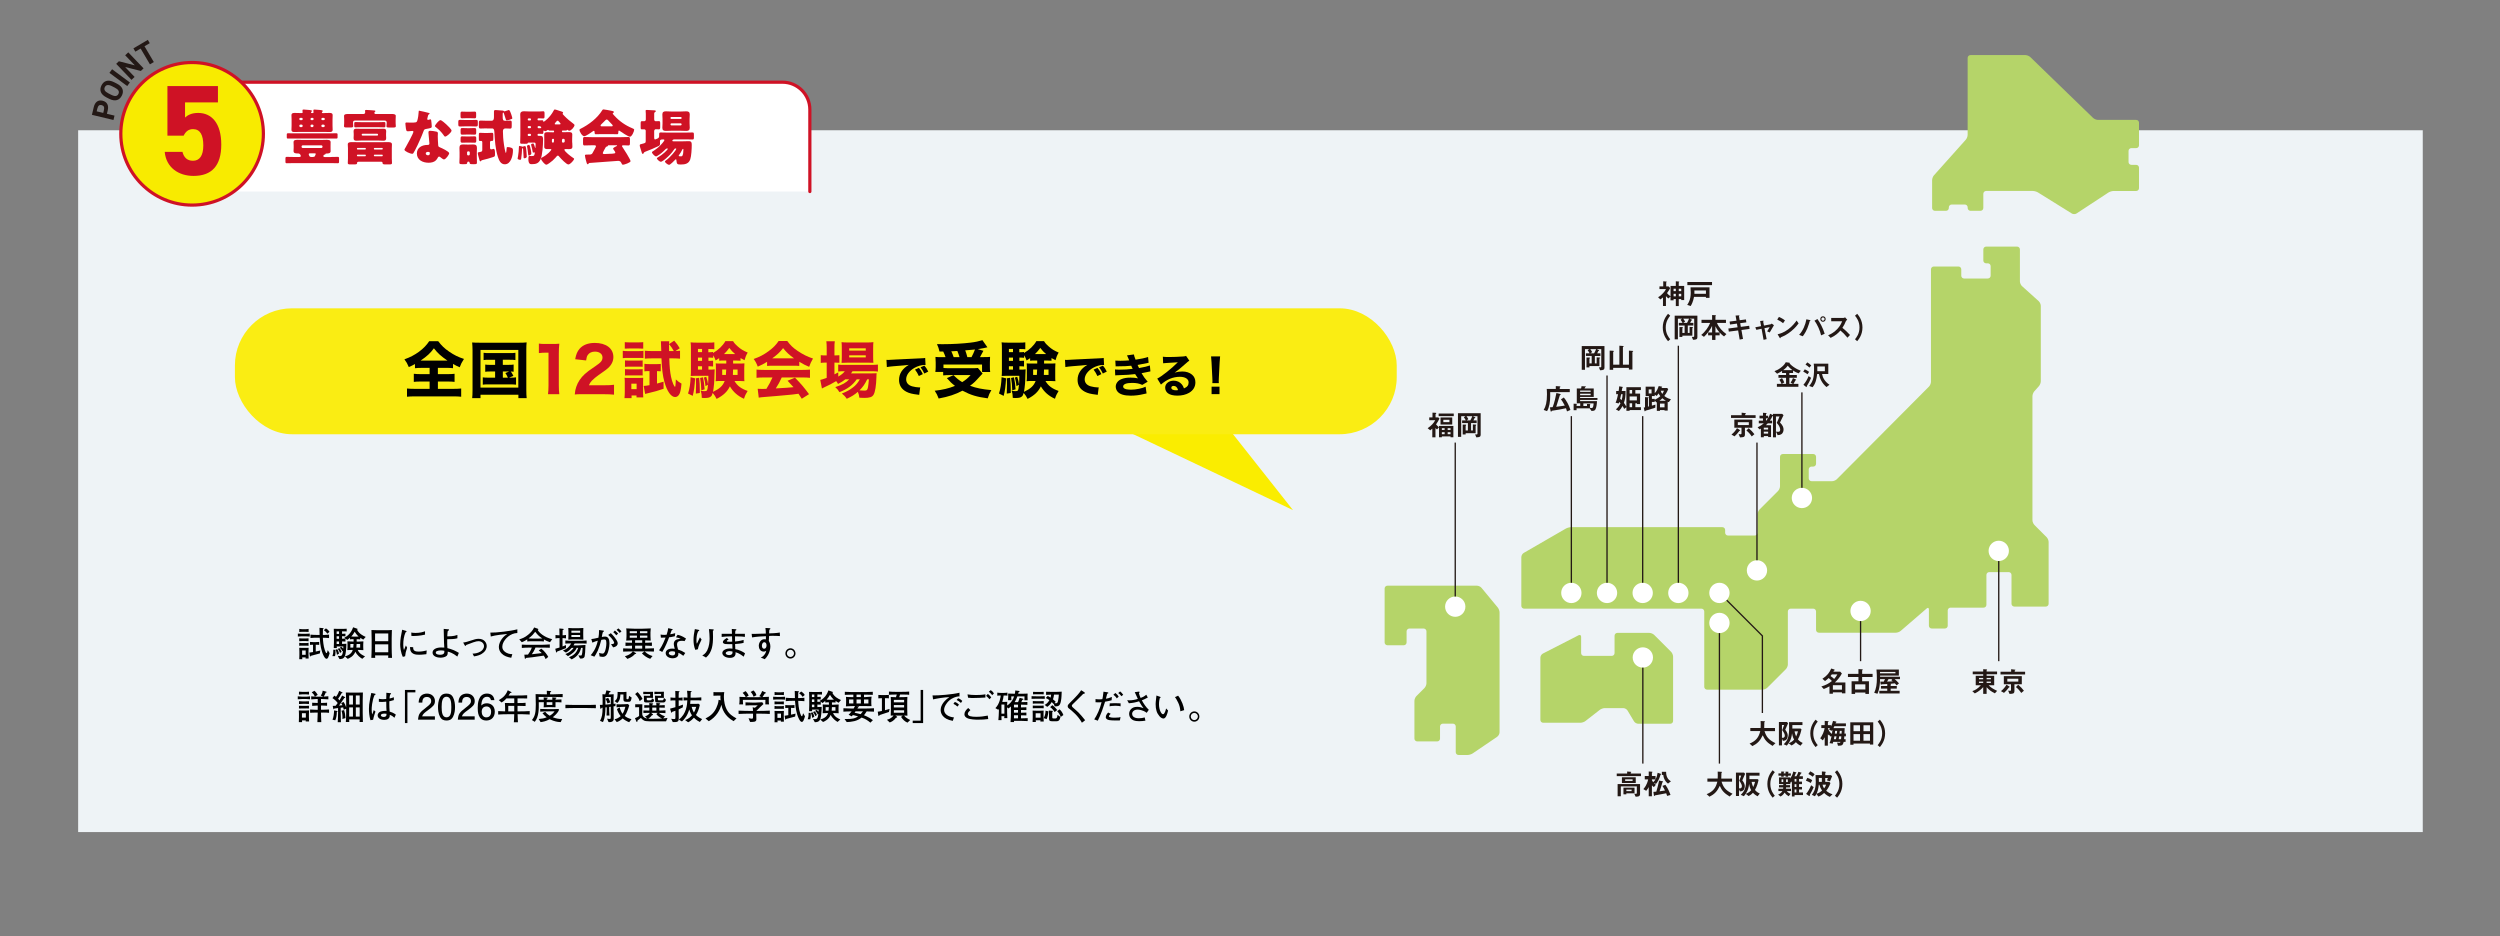 <?xml version="1.0" encoding="UTF-8"?><svg id="b" xmlns="http://www.w3.org/2000/svg" viewBox="0 0 959.65 359.4"><rect x="0" y="0" width="959.65" height="359.4" fill="#808080" stroke="none"/><defs><style>.d,.e,.f{fill:none;}.g{fill:#b5d469;}.h{fill:#f8eb00;}.e{stroke:#231815;stroke-miterlimit:10;stroke-width:.51px;}.i{fill:#231815;}.j{fill:#fff;}.f{stroke:#cf1225;stroke-linecap:round;stroke-linejoin:round;stroke-width:1.23px;}.k{fill:#faed00;}.l{fill:#faed13;}.m{fill:#eef3f6;}.n{fill:#cf1225;}</style></defs><g id="c"><rect class="m" x="30" y="50" width="900" height="269.4"/><path class="j" d="M58.74,73.52v-31.48c0-5.77,4.72-10.49,10.49-10.49h231.15c5.77,0,10.49,4.72,10.49,10.49v31.48"/><path class="f" d="M58.74,73.52v-31.48c0-5.77,4.72-10.49,10.49-10.49h231.15c5.77,0,10.49,4.72,10.49,10.49v31.48"/><path class="n" d="M126.98,60.26c.9,0,1.8-.05,2.69-.05.44,0,.48.18.48.74v.97c0,.55-.05.74-.48.74-.9,0-1.8-.05-2.69-.05h-14.21c-.9,0-1.8.05-2.69.05-.39,0-.51-.14-.51-.58v-1.2c0-.48.09-.67.48-.67.92,0,1.82.05,2.72.05h2.07c.28,0,.62,0,.62-.39,0-.12-.16-.97-1.01-.97h-.14c-.64,0-1.63,0-1.63-.9,0-.41.05-.81.05-1.31v-.81c0-.51-.05-.9-.05-1.31,0-.9.94-.9,1.61-.9s1.36.05,2.05.05h6.91c.69,0,1.38-.05,2.05-.05s1.61,0,1.61.88c0,.39-.02.83-.02,1.34v.81c0,.51.02.94.02,1.34,0,.76-.76.88-1.36.88-.48,0-.53,0-.64.25-.07.16-.28.18-.44.21s-.23.14-.3.32c-.05.12-.05.14-.05.21,0,.3.28.37.53.37h2.33ZM126.52,51.18c.88,0,1.75-.02,2.6-.02.35,0,.46.14.46.46v1.04c0,.39-.09.53-.46.53-.88,0-1.73-.02-2.6-.02h-13.38c-.88,0-1.73.02-2.6.02-.42,0-.46-.16-.46-.62v-.9c0-.35.09-.51.44-.51.88,0,1.75.02,2.62.02h13.38ZM124.29,43.4c.71,0,1.43-.05,2.16-.05.64,0,1.24.07,1.24.88,0,.53-.05,1.08-.05,1.66v2.28c0,.6.05,1.2.05,1.63,0,.81-.6.88-1.24.88-.74,0-1.45-.05-2.16-.05h-9c-.71,0-1.45.05-2.17.05-.67,0-1.24-.07-1.24-.88,0-.44.05-1.04.05-1.63v-2.28c0-.62-.05-1.2-.05-1.66,0-.78.58-.88,1.22-.88.71,0,1.45.05,2.19.05h.58c.25,0,.3-.16.3-.23,0-.11-.02-.44-.05-.55v-.23c0-.3.16-.35.42-.35.32,0,1.66.14,2.03.16.25.02.3.02.46.05.35.05.69.09.69.35,0,.14-.09.21-.18.3-.07.07-.16.14-.16.25,0,.09.07.25.3.25h.35c.25,0,.32-.16.32-.25,0-.07-.02-.46-.05-.55v-.23c0-.28.16-.32.42-.32.32,0,1.73.12,2.09.16.16.02.23.02.42.05.32.05.64.09.64.35,0,.12-.05.21-.16.3-.09.07-.16.11-.16.23,0,.14.09.28.3.28h.46ZM115.81,46.12c.21,0,.37-.16.37-.37v-.14c0-.21-.16-.37-.37-.37h-.53c-.21,0-.37.16-.37.37v.14c0,.21.14.37.37.37h.53ZM115.35,47.82c-.25,0-.44.18-.44.44v.09c0,.25.21.44.44.44h.39c.25,0,.44-.18.44-.44v-.09c0-.23-.18-.44-.44-.44h-.39ZM123.8,56.23c0-.23-.18-.44-.44-.44h-7.16c-.23,0-.44.21-.44.44v.12c0,.25.21.46.44.46h7.16c.25,0,.44-.21.44-.46v-.12ZM119.11,58.85c-.28,0-.6.02-.6.37,0,.16.14.44.21.6.14.35.44.44.78.44h.55c.39,0,.71-.07.85-.37.07-.14.32-.69.32-.78,0-.21-.23-.25-.42-.25h-1.7ZM119.2,45.75c0,.21.16.37.37.37h.42c.21,0,.37-.16.37-.37v-.14c0-.21-.16-.37-.37-.37h-.42c-.21,0-.34.14-.37.37v.14ZM120.35,48.26c0-.23-.18-.44-.44-.44h-.28c-.23,0-.44.21-.44.44v.09c0,.25.21.44.44.44h.28c.25,0,.41-.18.44-.44v-.09ZM123.37,45.75c0,.21.16.37.37.37h.55c.18,0,.37-.16.37-.37v-.14c0-.21-.18-.37-.37-.37h-.55c-.21,0-.35.14-.37.37v.14ZM123.8,47.82c-.23,0-.44.21-.44.44v.09c0,.25.21.44.44.44h.39c.25,0,.46-.18.46-.44v-.09c0-.25-.21-.41-.46-.44h-.39Z"/><path class="n" d="M147.73,43.77c.88,0,1.75-.02,2.62-.02.92,0,1.57.14,1.57.71,0,.16-.05.67-.05,1.38v1.47c0,.34.07.78.07,1.13,0,.46-.37.51-.99.51h-1.47c-.76,0-1.13-.05-1.13-.48,0-.25.09-.76.09-1.15v-.3c0-.51-.28-.74-.76-.74h-11.47c-.46,0-.69.25-.69.71v.3c0,.39.07.9.07,1.13,0,.46-.35.51-1.11.51h-1.45c-.62,0-.99-.05-.99-.51,0-.34.07-.78.07-1.13v-1.45c0-.46-.05-.85-.05-1.38s.53-.71,1.57-.71c.88,0,1.75.02,2.62.02h3.18c.41,0,.74-.18.74-.64,0-.07-.05-.51-.05-.65,0-.25.28-.28.46-.28.67,0,1.84.12,2.53.16.51.05.99.02.99.32,0,.11-.12.18-.23.3-.12.09-.18.21-.18.35,0,.23.18.44.51.44h3.52ZM137.58,62.1c-.32,0-.51.18-.51.41v.09c0,.46-.32.51-1.17.51h-1.43c-.6,0-.97-.05-.97-.51,0-.3.07-1.08.07-1.75v-3.94c0-.67-.07-1.17-.07-1.5,0-.83.92-.85,1.54-.85.83,0,1.66.02,2.49.02h8.89c.83,0,1.66-.02,2.49-.02.64,0,1.54.02,1.54.85,0,.35-.05.85-.05,1.5v3.94c0,.62.07,1.54.07,1.75,0,.46-.37.51-.99.51h-1.43c-.85,0-1.2-.05-1.2-.51v-.12c0-.14-.12-.39-.48-.39h-8.8ZM145.27,49.46c.62,0,1.24-.05,1.89-.05.78,0,1.08.21,1.08,1.01,0,.34-.05.67-.05.99v.58c0,.32.05.67.05.99,0,.78-.28,1.04-1.06,1.04-.64,0-1.27-.07-1.91-.07h-6.56c-.62,0-1.24.07-1.87.07-.78,0-1.11-.21-1.11-1.04,0-.32.05-.67.05-.99v-.58c0-.32-.05-.65-.05-.97,0-.81.3-1.04,1.08-1.04.62,0,1.27.05,1.89.05h6.56ZM145.31,46.9c.74,0,1.45-.05,2.16-.05.42,0,.46.18.46.64v.81c0,.41-.07.58-.46.58-.71,0-1.43-.05-2.16-.05h-6.7c-.74,0-1.47.05-2.19.05-.39,0-.44-.18-.44-.62v-.83c0-.39.07-.58.44-.58.74,0,1.45.05,2.19.05h6.7ZM140.43,57.03c0-.14-.11-.25-.25-.25h-2.92c-.14,0-.25.12-.25.25v.12c0,.14.12.25.25.25h2.92c.14,0,.23-.09.25-.25v-.12ZM140.43,59.61c0-.14-.11-.25-.25-.25h-2.92c-.14,0-.25.12-.25.25v.12c0,.14.12.25.25.25h2.92c.14,0,.23-.09.25-.25v-.12ZM138.84,51.76c0,.16.14.3.3.3h5.69c.16,0,.28-.14.28-.3v-.12c0-.16-.12-.3-.28-.3h-5.69c-.18,0-.28.14-.3.3v.12ZM143.52,57.15c0,.16.12.25.25.25h2.9c.14,0,.25-.12.25-.25v-.12c0-.14-.11-.25-.25-.25h-2.9c-.14,0-.25.12-.25.25v.12ZM143.52,59.73c0,.14.12.25.25.25h2.9c.14,0,.25-.11.25-.25v-.12c0-.14-.11-.25-.25-.25h-2.9c-.14,0-.25.09-.25.25v.12Z"/><path class="n" d="M164.4,43.29c.28.07.53.16.53.3,0,.12-.16.23-.44.41-.14.09-.32.9-.41,1.29-.02.09-.05.14-.05.18,0,.07-.02.16-.02.25,0,.14.12.32.28.32.12,0,.37-.09.51-.14.14-.05.25-.09.39-.09.21,0,.28.12.32.35.07.37.23,1.84.23,2.39s-.32.62-2.12.94c-.81.14-.83.3-1.11,1.04-.39,1.06-.83,2.1-1.29,3.13-.6,1.36-1.22,2.74-1.93,4.05-.18.32-.42.69-.55.97-.12.23-.21.35-.51.35-.78,0-2.99-.97-2.99-1.57,0-.14.32-.67.48-.92.46-.78,2.97-5.36,2.97-5.94,0-.23-.21-.34-.39-.34-.14,0-.6.05-.76.07-.25.02-.74.07-1.01.07-.48,0-.69-.21-.85-2.16-.02-.18-.07-.6-.07-.81,0-.32.18-.41.46-.41.39,0,.94.05,1.45.05,2.1,0,2.39-.05,2.62-.64.3-.78.58-2.85.58-3.57,0-.18,0-.37.16-.37.3,0,3.06.69,3.52.81ZM167.49,50.52c.39.09.6.25.6.67,0,.23-.05.64-.05,1.06,0,1.15.09,2.28.16,3.41.02.55.14.69.67.9.64.25,3.55,1.61,3.55,2.26,0,.51-1.29,2.39-2.03,2.39-.18,0-.51-.21-1.01-.6-.14-.12-.28-.23-.44-.35-.12-.09-.21-.14-.37-.14-.37,0-.46.28-.51.39-.16.37-.51.81-.78,1.08-.71.69-1.82.88-2.79.88-2.19,0-4.47-1.06-4.47-3.55,0-2.3,2.03-3.29,4.08-3.29h.18c.37,0,.55-.23.55-.55,0-.39-.21-2.44-.28-3.13-.05-.35-.09-.74-.09-1.08,0-.48.18-.67.69-.67.6,0,1.73.18,2.33.32ZM163.43,58.92c0,.46.46.69.85.69.53,0,.71-.28.71-.76,0-.3-.02-.55-.69-.55-.39,0-.88.16-.88.62ZM171.35,47.78c.53.48,1.98,1.87,1.98,2.35,0,.71-1.87,2.3-2.44,2.3-.28,0-.48-.35-.64-.6-.78-1.13-1.8-2.1-2.88-2.97-.18-.14-.41-.3-.41-.48,0-.37,1.47-2.26,2.12-2.26.44,0,1.91,1.31,2.28,1.66Z"/><path class="n" d="M180.88,46.07c.88,0,1.43-.05,1.82-.05.65,0,.71.14.71.9v.78c0,.71-.12.85-.74.85-.37,0-.94-.05-1.8-.05h-2.42c-.88,0-1.43.05-1.82.05-.71,0-.71-.18-.71-1.27v-.39c0-.6.05-.88.6-.88.65,0,1.29.05,1.93.05h2.42ZM176.41,58.53c0-.62-.05-1.22-.05-1.77,0-1.01.46-1.31,1.41-1.31.58,0,1.15.05,1.7.05h.48c.58,0,1.13-.05,1.68-.05.97,0,1.45.3,1.45,1.33,0,.58-.05,1.15-.05,1.75v1.75c0,.71.05,1.43.05,2.14,0,.55-.25.6-.94.6h-.67c-.94,0-1.15,0-1.22-.62-.02-.23-.16-.37-.39-.37-.51,0-.48.28-.53.53-.07.46-.32.46-1.15.46h-.78c-.81,0-1.06-.05-1.06-.6,0-.64.07-1.43.07-2.14v-1.75ZM180.49,42.89c.58,0,1.15-.05,1.73-.05.51,0,.55.28.55.85v.85c0,.58-.05.88-.53.88-.6,0-1.17-.05-1.75-.05h-1.43c-.58,0-1.13.05-1.7.05-.53,0-.58-.25-.58-.88v-.85c0-.55.05-.85.53-.85.6,0,1.17.05,1.75.05h1.43ZM180.26,49.2c.85,0,1.4-.05,1.77-.05.67,0,.76.14.76.85v.88c0,.67-.09.81-.71.81-.39,0-.94-.05-1.82-.05h-.94c-.88,0-1.43.05-1.8.05-.71,0-.71-.18-.71-1.27v-.42c0-.58.05-.85.58-.85.64,0,1.29.05,1.93.05h.94ZM180.21,52.38c.64,0,1.31-.05,1.96-.05.58,0,.64.25.64.81v.81c0,.6-.07.83-.64.83-.67,0-1.31-.05-1.96-.05h-.81c-.67,0-1.34.05-2,.05-.55,0-.6-.28-.6-.83v-.39c0-.99,0-1.22.62-1.22.67,0,1.31.05,1.98.05h.81ZM179.29,59.2c0,.25.18.46.44.46h.16c.23,0,.44-.21.44-.46v-.67c0-.25-.21-.44-.44-.44h-.16c-.23,0-.44.18-.44.44v.67ZM185.12,54.54c0-.23-.16-.44-.39-.44-.12,0-.3.02-.46.02-.42,0-.46-.21-.46-.81v-1.43c0-.69.05-.9.44-.9.28,0,.99.07,1.75.07h1.15c.76,0,1.47-.07,1.75-.07.41,0,.46.25.46.94v1.24c0,.71-.05.94-.48.94h-.3c-.25,0-.48.18-.48.46v2.12c0,.37.11.65.53.65.21,0,.46-.09.67-.16q.09-.02.16-.02c.55,0,.55.92.55,2,0,.83-.02.9-.74,1.15-1.11.39-2.9.88-4.08,1.15-.3.07-.35.09-.44.23-.07.16-.16.25-.32.25-.28,0-.37-.39-.6-1.27-.07-.28-.16-.58-.25-.92-.07-.25-.18-.69-.18-.94,0-.32.18-.37.83-.46.55-.09.9-.16.9-.78v-3.04ZM186.8,49.27c-.81,0-1.59.07-2.37.07-.58,0-.62-.28-.62-1.06v-.94c0-.81.05-1.06.64-1.06.78,0,1.57.07,2.35.07h1.82c.92,0,.99-.76.99-1.47v-2.09c0-.46.25-.55.67-.55.28,0,2.37.16,2.67.21.23.02.3.05.48.21.05.05.14.09.21.09.12,0,.21-.05.3-.09.21-.07,1.27-.44,1.38-.44.37,0,.76,1.2.88,1.54.09.3.46,1.34.46,1.59s-.23.37-1.08.62c-.28.07-.76.21-1.04.21-.16,0-.3-.07-.34-.23-.23-.81-.48-1.59-.76-2.37-.12-.28-.14-.39-.25-.39-.23,0-.23.46-.23.62v.99c0,1.11.09,1.57.92,1.57.64,0,1.27-.07,1.91-.07.51,0,.64.16.64.81v1.2c0,.83-.09,1.06-.62,1.06-.58,0-1.15-.07-1.75-.07-.71,0-1.01.41-1.01,1.1,0,.58.05,1.73.09,2.33.09,1.45.48,4.38.9,5.73.02.12.05.21.14.21.18,0,.23-1.06.28-1.54.02-.09.02-.16.02-.21.02-.35.05-.46.46-.46.39,0,1.01.12,1.38.28.53.23.58.51.58,1.06,0,1.87-.74,5.27-3.13,5.27-1.59,0-2.23-1.54-2.65-2.83-.99-3.04-1.17-6.45-1.36-9.62-.05-.65-.12-1.31-.85-1.31h-2.1Z"/><path class="n" d="M198.69,60.85c0-.14.14-.81.18-.99.18-.92.3-2.46.3-3.15,0-.32,0-.69.28-.69.12,0,.88.21,1.04.25.07.02.14.05.18.05.07,0,.12-.02.18-.07.18-.09.42-.16.62-.16.35,0,.41.16.6,2,.02.32.14,1.7.14,1.98,0,.6-.76.69-.92.69-.32,0-.32-.23-.32-.83,0-.48-.14-2.4-.18-2.81-.02-.16-.05-.21-.12-.21-.25,0-.28.18-.28.39,0,.62-.18,2.76-.32,3.57-.05.25-.09.48-.37.48-.3,0-1.01-.14-1.01-.51ZM219.67,54.73c0,.53.05,1.06.05,1.59,0,.88-.67.92-1.36.92-.44,0-.88-.02-1.34-.02-.16,0-.37.05-.37.25,0,.71,2.65,2.69,3.29,3.09.21.14.44.25.44.41,0,.48-1.47,2.16-2.21,2.16s-2.88-2.26-3.41-2.9c-.16-.21-.39-.51-.62-.51-.28,0-.67.53-.92.83-.64.74-1.47,1.47-2.33,2.05-.28.18-.88.62-1.17.62-.64,0-2.05-1.8-2.05-2.28,0-.32.32-.44.62-.6,1.75-.9,3.34-2.56,3.34-2.95,0-.16-.16-.18-.28-.18-.37,0-.74.02-1.11.02-.69,0-1.33-.05-1.33-.92,0-.53.02-1.06.02-1.59v-1.47c0-.53-.02-1.06-.02-1.59,0-.85.64-.92,1.33-.92.64,0,1.31.05,1.96.05h.25c.16,0,.23-.07.23-.23v-.21c0-.21-.18-.23-.34-.23-.42,0-.81.02-1.22.02-.23,0-.41,0-.58-.18-.05-.05-.09-.09-.18-.09-.12,0-.25.12-.35.16-.18.14-.41.32-.67.32-.16,0-.37-.14-.51-.21-.02-.02-.07-.02-.09-.02-.16,0-.16.21-.16.32v.18c0,.67-.07.78-.44.78-.23,0-.58-.05-1.11-.05h-.39c-.16,0-.28.14-.28.3v.18c0,.32.25.32.51.32h.48c1.11,0,1.11.6,1.11,1.52,0,1.86-.21,5.94-.99,7.55-.74,1.52-1.75,1.8-3.34,1.8-.55,0-1.31,0-1.31-2.03,0-.48,0-1.13.44-1.13.37,0,.62.05.83.05.48,0,.83-.02.99-.35.09-.18.21-.65.21-.85,0-.11-.02-.23-.16-.23-.07,0-.16.02-.23.05-.07.02-.14.05-.21.05-.18,0-.21-.3-.25-.51-.14-.74-.28-1.5-.51-2.21-.05-.09-.07-.18-.07-.3,0-.35.58-.48.76-.48.21,0,.25.07.48.67.05.14.21.69.28.92.02.07.05.14.09.14.09,0,.09-.25.09-.35.02-.44.05-.85.05-1.11,0-.55-.25-.62-.69-.62h-2.1c-.14,0-.18.09-.23.21-.12.25-.34.25-1.13.25-.39,0-.81-.02-1.2-.02s-.58-.07-.58-.48c0-.9.07-1.82.07-2.72v-6.26c0-.65-.05-1.24-.05-1.73,0-1.01.55-1.27,1.45-1.27.62,0,1.24.07,1.84.07h4.24c.51,0,.99-.07,1.29-.07.46,0,.51.28.51.85v1.01c0,.64-.05.9-.51.9-.28,0-.76-.05-1.29-.05h-.6c-.16,0-.28.14-.28.3v.18c0,.16.12.3.28.3h.39c.48,0,.81-.05,1.11-.05.37,0,.39.21.41.37.02.18.05.23.16.23.23,0,2.56-1.8,3.82-4.28.16-.32.23-.44.46-.44.39,0,1.54.46,2.03.6.62.18,1.15.3,1.15.64,0,.12-.09.18-.12.23-.07.05-.09.09-.09.16,0,.14.55.69.67.81,1.08,1.13,2.19,2.03,3.43,2.97.16.14.48.34.48.58,0,.67-1.27,2.16-2,2.16-.18,0-.35-.09-.48-.21-.07-.07-.16-.14-.25-.14s-.14.09-.21.16c-.07.09-.37.12-.48.12-.35,0-.69-.02-1.04-.02-.16,0-.35.05-.35.25v.16c0,.14.12.25.25.25h.39c.64,0,1.31-.05,1.96-.05.69,0,1.36.05,1.36.92,0,.53-.05,1.06-.05,1.59v1.47ZM203.71,57.26c.07.35.25,1.29.25,1.61,0,.6-.76.83-.97.83s-.23-.09-.3-.85c-.07-.71-.18-1.77-.35-2.46-.02-.09-.05-.18-.05-.28,0-.35.55-.48.71-.48.25,0,.37.09.69,1.63ZM203.53,46.23c.16-.02.3-.12.3-.3v-.18c0-.16-.14-.3-.3-.3h-.64c-.18,0-.3.14-.3.3v.18c0,.16.12.3.3.3h.64ZM202.88,48.4c-.18,0-.3.14-.3.3v.21c0,.16.12.3.3.3h.64c.16,0,.3-.14.3-.3v-.21c0-.16-.14-.28-.3-.3h-.64ZM202.88,51.37c-.18,0-.3.14-.3.3v.23c0,.18.12.3.3.3h.64c.16,0,.3-.12.3-.3v-.23c0-.18-.14-.3-.3-.3h-.64ZM206.66,48.4c-.16,0-.28.14-.28.3v.21c0,.16.12.3.28.3h.39c.58,0,.71,0,.71-.18,0-.02-.05-.23-.18-.39-.12-.14-.25-.23-.53-.23h-.39ZM212.23,53.28c-.21,0-.37.16-.37.37v.78c0,.16.12.3.28.3h.21c.28,0,.32-.39.32-1.13,0-.21-.07-.3-.25-.32h-.18ZM214.72,47.75c.14,0,.46-.02.46-.21,0-.16-.16-.32-.42-.62-.41-.48-.53-.6-.71-.6-.37,0-1.13,1.1-1.13,1.22,0,.16.14.21.28.21h1.52ZM216.31,54.73c.25,0,.46-.21.46-.46v-.55c0-.23-.21-.44-.46-.44h-.18c-.35,0-.42.21-.42,1.06,0,.28.09.37.32.39h.28Z"/><path class="n" d="M230.8,51.48c-.69,0-1.45.05-2.09.05-.39,0-.46-.18-.48-.92,0-.16-.07-.39-.28-.39-.12,0-.18.05-.28.11-.6.44-2.76,1.96-3.41,1.96-.81,0-1.82-1.77-1.82-2.42,0-.21.16-.3.32-.39,3.29-1.63,6.52-4.08,8.47-7.23.12-.16.21-.25.42-.25.34,0,2.33.37,2.97.51.69.14,1.01.18,1.01.51,0,.16-.14.3-.28.37-.07.02-.16.09-.16.18,0,.16.51.69.64.83,1.89,2.1,4.26,3.75,6.84,4.81.62.25.76.35.76.6,0,.62-.9,2.67-1.61,2.67-.64,0-3.27-1.75-3.87-2.19-.09-.07-.21-.16-.34-.16-.21,0-.25.23-.25.41v.07c0,.81-.14.92-.48.92-.69,0-1.4-.05-2.1-.05h-3.98ZM225.92,62.81c-.07.14-.16.25-.32.25-.3,0-.46-.62-.69-1.54-.11-.41-.37-1.43-.37-1.82,0-.32.12-.37,1.13-.37h.34c.55,0,1.11,0,1.4-.51.05-.07.12-.21.21-.39.41-.71,1.15-2.07,1.15-2.3,0-.32-.37-.37-.62-.37h-.76c-1.01,0-2.03.07-3.04.07-.51,0-.55-.3-.55-.99v-1.24c0-.71.05-1.01.55-1.01,1.01,0,2.03.07,3.04.07h10.8c1.01,0,2.03-.07,3.04-.07.48,0,.58.28.58.9v1.45c0,.67-.12.9-.6.9-.64,0-1.29-.07-1.75-.07s-.71.05-.71.28c0,.12.05.18.09.25.53.74,3.2,4.95,3.2,5.57,0,.55-2.44,1.36-2.88,1.36-.34,0-.44-.18-.76-.88-.21-.44-.67-.6-1.15-.6-.12,0-9.23.71-11.01.81-.14.02-.25.09-.32.25ZM234.69,48.51c.18,0,.51,0,.51-.3,0-.21-.28-.48-.69-.88-.25-.25-.55-.55-.85-.9-.18-.23-.46-.55-.78-.55-.25,0-.64.39-1.15.94-.25.25-.58.58-.92.9-.14.14-.28.32-.28.48,0,.3.3.3.51.3h3.66ZM231.4,58.76c0,.3.25.37.51.37.53,0,2.58-.09,3.2-.14.78-.07,1.08-.12,1.08-.44,0-.21-.39-.78-.67-1.15-.07-.09-.18-.25-.18-.35,0-.3.85-.74,1.29-.94.09-.02.25-.12.25-.23,0-.09-.07-.12-.3-.12h-2.88c-.25,0-.32,0-.37.21-.05.18-.16.23-.39.28-.3.05-.34.12-.51.41-.21.37-1.04,1.82-1.04,2.1Z"/><path class="n" d="M247.9,50.4c0-.6-.34-.76-.6-.76-.3,0-.6.02-.9.02-.44,0-.48-.25-.48-.85v-1.4c0-.64.05-.9.51-.9.25,0,.58.02.83.02.35,0,.64-.21.64-.69v-2.17c0-.3-.07-.85-.07-1.15,0-.28.18-.32.44-.32.32,0,2.62.14,2.99.16.23.02.48.07.48.32,0,.18-.18.25-.39.41-.21.14-.23.28-.23.51v2.23c0,.53.32.71.62.71.39,0,.78-.05,1.17-.05.46,0,.51.23.51.97v1.22c0,.74-.05.97-.51.97-.39,0-.76-.05-1.15-.05-.32,0-.65.23-.65.78v2.46c0,.39.05.69.37.69.12,0,.62-.23.76-.28.44-.18.78-.44.78-.94v-.58c0-.62.05-.88.53-.88.85,0,1.7.05,2.58.05h7.14c.85,0,1.7-.05,2.56-.05.48,0,.53.21.53.88v1.08c0,.53-.09.74-.53.74-.85,0-1.7-.05-2.56-.05h-4.38c-.74,0-.81.46-.81.53,0,.18.23.21.37.21h3.84c.69,0,1.38-.05,2.07-.05,1.11,0,1.17.55,1.17,1.5,0,1.38-.14,4.24-.58,5.5-.6,1.7-2.03,1.96-3.64,1.96-1.38,0-1.52-.14-1.68-1.73-.02-.21-.07-.28-.18-.28-.09,0-.21.11-.28.18-.34.39-1.89,1.96-2.35,1.96s-1.57-.88-1.57-1.24c0-.21.28-.39.44-.51,1.47-1.01,3.89-3.89,3.89-4.37,0-.12-.09-.16-.18-.16h-.14c-.25,0-.37.16-.48.35-.44.69-1.01,1.38-1.57,1.98-.92.99-2.39,2.26-3.15,2.65-.16.09-.3.11-.41.11-.48,0-1.5-.92-1.5-1.31,0-.16.21-.25.32-.32,1.93-1.08,3.87-2.99,3.87-3.34,0-.12-.16-.12-.25-.12-.28,0-.44.07-.62.28-.9.94-1.91,1.84-3.06,2.51-.16.09-.37.25-.58.25-.48,0-1.57-1.15-1.57-1.57,0-.21.21-.3.39-.41,1.43-.92,2.46-1.75,3.57-3.06.16-.18.81-.99.81-1.2s-.23-.28-.41-.28c-.74,0-1.29.05-1.29.65,0,.18.02.62.02.92,0,.46-.05.71-.48.94-1.31.67-3.82,1.7-5.23,2.23-.37.16-.42.23-.55.48-.09.16-.16.35-.35.35-.14,0-.25-.12-.35-.37-.14-.37-.32-1.06-.6-1.93-.09-.28-.23-.69-.23-.97,0-.46.37-.48.99-.62,1.2-.3,1.31-.37,1.31-1.06v-3.78ZM261.02,42.82c.78,0,1.57-.09,2.37-.09.88,0,1.38.25,1.38,1.22,0,.53-.07,1.06-.07,1.7v1.7c0,.62.07,1.17.07,1.7,0,.94-.51,1.2-1.36,1.2-.81,0-1.61-.07-2.39-.07h-3.02c-.78,0-1.57.07-2.37.07-.88,0-1.38-.23-1.38-1.2,0-.53.07-1.08.07-1.7v-1.7c0-.64-.07-1.17-.07-1.7,0-.94.48-1.22,1.36-1.22.81,0,1.61.09,2.39.09h3.02ZM261.34,45.66c.16,0,.3-.12.3-.28v-.18c0-.16-.14-.3-.3-.3h-3.66c-.16,0-.3.14-.3.3v.18c0,.16.14.28.3.28h3.66ZM257.75,47.34c-.21,0-.37.16-.37.37v.05c0,.21.16.37.37.37h3.52c.21,0,.37-.16.37-.37v-.05c0-.21-.14-.37-.37-.37h-3.52ZM261.94,57.35c-.25.6-.94,1.73-1.33,2.23-.05.07-.09.12-.09.18,0,.21.18.21.42.23.12.02.32.02.44.02.32,0,.51-.05.67-.44.14-.32.28-.94.28-2.12,0-.11,0-.3-.16-.3-.12,0-.16.09-.21.18Z"/><path class="h" d="M73.74,78.72c-15.09,0-27.36-12.27-27.36-27.36s12.27-27.36,27.36-27.36,27.36,12.28,27.36,27.36-12.28,27.36-27.36,27.36Z"/><path class="n" d="M73.74,24.61c14.75,0,26.75,12,26.75,26.75s-12,26.75-26.75,26.75-26.75-12-26.75-26.75,12-26.75,26.75-26.75M73.74,23.38c-15.45,0-27.98,12.53-27.98,27.98s12.53,27.98,27.98,27.98,27.98-12.53,27.98-27.98-12.53-27.98-27.98-27.98h0Z"/><path class="n" d="M70.49,52.09h-6.22v-19.05h19.39v6.27h-12.63v5.82c.94-.89,2.47-1.78,5.03-1.78,5.23,0,8.88,4,8.88,12.14s-3.65,12.04-10.66,12.04c-5.72,0-10.51-3.21-11.05-9.23h6.81c.54,2.17,1.83,3.41,4.05,3.41,2.47,0,3.95-1.88,3.95-5.87s-1.18-6.27-3.95-6.27c-1.78,0-2.86.99-3.6,2.52Z"/><path class="d" d="M43.38,50.42c0-16.77,13.59-30.36,30.36-30.36s30.36,13.59,30.36,30.36"/><path class="i" d="M41.04,43.68l2.92.7-.4,1.68-8.28-1.98.71-2.96c.46-1.91,1.62-2.88,3.39-2.46,1.75.42,2.43,1.82,1.97,3.74l-.31,1.28ZM39.88,42.3c.28-1.16-.01-1.75-.9-1.96-.79-.19-1.34.2-1.62,1.36l-.25,1.04,2.52.6.25-1.04Z"/><path class="i" d="M46.75,36.73c-.87,1.71-2.51,2.38-4.83,1.2l-1.08-.55c-2.34-1.19-2.75-2.9-1.88-4.61.87-1.72,2.49-2.4,4.84-1.21l1.08.55c2.32,1.18,2.75,2.9,1.88,4.62ZM42.7,36.39c1.45.74,2.3.57,2.75-.32.45-.89.09-1.68-1.36-2.42l-1.08-.55c-1.45-.74-2.3-.56-2.76.33-.45.89-.09,1.67,1.37,2.41l1.08.55Z"/><path class="i" d="M49.86,31.65l-1.03,1.39-6.83-5.07,1.03-1.39,6.83,5.08Z"/><path class="i" d="M49.23,20.08l5.88,6.16-1.04,1-6.04-1.52,3.64,3.81-1.19,1.13-5.88-6.16,1.04-.99,6.1,1.57-3.69-3.86,1.19-1.13Z"/><path class="i" d="M56.74,15.31l.75,1.26-2.02,1.19,3.58,6.06-1.49.88-3.58-6.06-2.02,1.19-.75-1.26,5.52-3.26Z"/><path d="M117.38,244.26h-1.52c-.16,0-.91.01-1.53.08v-1.13c.5.05,1.2.08,1.53.08h1.52c.28,0,.96-.03,1.52-.08v1.13c-.56-.05-1.3-.08-1.52-.08ZM117.26,246.08h-1.2c-.12,0-.71.01-1.2.07v-1.13c.4.04.96.07,1.2.07h1.2c.2,0,.76-.01,1.18-.07v1.13c-.45-.04-1.04-.07-1.18-.07ZM117.26,247.84h-1.2c-.56,0-.89.01-1.2.08v-1.18c.45.11,1.05.12,1.2.12h1.2c.36,0,.84-.04,1.18-.12v1.18c-.29-.07-.59-.08-1.18-.08ZM117.28,252.77c.03-.15.03-.16.05-.41h-1.33c0,.25.01.35.04.67h-1.17c.04-.47.05-.67.05-1.5v-1.33c0-.63,0-.91-.05-1.54.37.04.56.04,1.44.04h1c.49,0,.64,0,1.16-.04-.04.56-.05,1.04-.05,1.3v1.17c0,.47,0,.92.05,1.65h-1.18ZM117.26,242.53h-1.18c-.4,0-.83,0-1.2.07v-1.2c.44.09,1.02.12,1.2.12h1.18c.41,0,.81-.03,1.2-.12v1.2c-.19-.04-.37-.07-1.2-.07ZM117.34,249.7h-1.37v1.64h1.37v-1.64ZM122.8,250.82c-1.14.33-2.29.65-3.46.93-.15.24-.16.27-.23.27-.12,0-.15-.17-.16-.27l-.21-1.24c.4-.04.49-.05,1.42-.21v-2.81c-.37.01-.53.01-1.17.05v-1.13c.35.03.8.07,1.18.07h1.1c.39,0,.57,0,1.25-.07v1.13c-.47-.03-.75-.04-1.32-.05v2.61c.86-.17,1.28-.28,1.74-.4l-.16,1.12ZM125.98,252.36c-.27.48-.47.52-.64.52-.49,0-.89-.75-1.03-1-.61-1.14-.94-2.47-1.12-3.31-.16-.84-.37-2.09-.47-3.78h-1.16c-.63,0-1.48.03-2.38.12v-1.3c.86.09,1.82.11,2.38.11h1.13c-.01-.44-.05-2.34-.07-2.73l1.34.12c.13.01.28.03.28.15,0,.11-.11.17-.27.27-.03.6-.05,1.26-.05,2.2.15,0,1.33,0,2.39-.12v1.32c-.98-.11-1.93-.12-2.37-.12.04,1.09.19,3.13.75,4.75.11.31.4,1.16.65,1.16.09,0,.15-.11.23-.28.08-.23.21-.73.25-.89l.71,1.16c-.03.11-.27,1.1-.57,1.68ZM125.65,243.26c-.47-.71-.91-1.05-1.34-1.37l.81-.68c.94.61,1.22,1.1,1.36,1.33l-.83.72Z"/><path d="M128.59,251.86h-1c.35-1.02.36-1.44.36-2.48l.77.07c.01.16.07.45.07.89,0,.73-.12,1.2-.2,1.52ZM139.46,245.55c-.73-.41-1.14-.71-1.18-.73v.64c-.41-.08-.89-.08-1.38-.08.01.29.01.64.01.9h.67c.43,0,1.45-.05,1.92-.08-.05.4-.07.57-.07,1.2v.94c0,.53,0,.6.05,1.22-.36-.04-1.6-.08-1.92-.08h-.23c.56,1.45,1.94,2.09,2.79,2.45l-1.05.96c-.67-.35-2.08-1.41-2.65-2.73-.75,1.81-2.22,2.45-2.94,2.75l-1.09-.96c.92-.24,2.53-.77,3.02-2.48-.69,0-1.4.04-2.09.08.04-.27.08-.86.08-1.05v-1.2c0-.35-.01-.79-.05-1.12.71.03,1.52.08,2.1.08h.29c0-.16,0-.36-.01-.9-.55,0-1.01,0-1.4.08v-.64c-.47.41-.77.65-1.01.84l-.71-.51v1.13c-.21-.01-.88-.04-1.3-.05v.97c.68,0,1.05-.01,1.66-.07-.04,2.09-.27,3.85-.48,4.51-.44,1.38-1.58,1.38-2.17,1.37l-.68-1.25c.33.05.55.08.73.08,1.01,0,1.09-.52,1.32-2l-.28.2c-.2-.6-.39-.84-.97-1.36l.51-.4c.16.09.48.28.81.71.01-.33.03-.52.03-.81h-2.53c.01.31.03.35.04.61h-1.18c.07-1.18.07-1.32.07-2.34v-2.85c0-1.01,0-1.13-.07-2.22.68.04,1.34.05,2.02.05h1.5c.35,0,.67,0,1.44-.07v1.05c-.48-.03-1.49-.04-1.77-.04v.96c.07,0,.39-.01.44-.03.6-.01.67-.01.85-.04v1.04c-.24-.03-.51-.05-1.29-.07v.98c.52-.01.85-.04,1.29-.08l-.43-.31c1.18-.56,1.98-1.52,2.12-1.68.77-.93,1.14-1.97,1.26-2.33l1.56.55c.08.03.19.05.19.15,0,.13-.17.2-.25.23.76,1.49,2.14,2.25,3.33,2.77l-.92,1.02ZM129.35,251.36c-.07-.57-.27-1.45-.56-1.94l.64-.24c.32.41.61,1.12.72,1.7l-.8.48ZM130.15,242.37h-.93v.98h.93v-.98ZM130.15,244.24h-.93v.98h.93v-.98ZM130.15,246.23h-.93v.98h.93v-.98ZM130.51,250.64c-.13-.47-.39-1.01-.86-1.54l.6-.31c.23.21.57.56.89,1.44l-.63.41ZM134.49,247.2v1.38h1.1c.09-.65.12-1.05.13-1.38h-1.24ZM136.15,242.5c-.5.92-.84,1.32-1.3,1.82.17.01.49.04.81.04h1.3c.11,0,.59-.03.69-.03-.81-.71-1.29-1.49-1.5-1.84ZM138.25,247.2h-1.36c-.01.55-.05.94-.09,1.38h1.45v-1.38Z"/><path d="M149,252.51c.01-.43.03-.55.04-.93h-5.06c.01.16.05.82.05.96h-1.49c.04-.84.12-2.49.12-3.86v-3.35c0-1.1-.01-2.38-.07-3.49.56.04,1.36.08,2.58.08h2.89c1.32,0,1.46-.04,2.37-.09-.05.94-.08,2.17-.08,3.13v3.65c0,1,.05,2.95.13,3.91h-1.49ZM149.04,243.15h-5.06v2.97h5.06v-2.97ZM149.04,247.33h-5.06v3.05h5.06v-3.05Z"/><path d="M155.5,251.91l-.87.24c-.8-1.65-1.02-3.75-1.02-4.8,0-.92.15-2.3.24-2.81.11-.57.44-2.37.53-2.81l1.36.41c.21.07.32.11.32.24,0,.19-.2.28-.41.39-.6,1.41-.85,3.06-.85,4.6,0,1.22.17,1.86.27,2.16.25-.67.4-1.04.73-1.77l.48.88c-.48,1.33-.67,2.2-.77,3.27ZM163.67,251.12c-1.45.2-2.46.21-2.79.21-1.1,0-3.65-.01-3.45-2.99l1.18.12c-.12,1.5,1,1.66,2.16,1.66s2.2-.24,3.03-.44l-.13,1.44ZM158.71,244.14c-.25,0-.44-.01-.79-.04l-.04-1.29c.4.07.89.15,1.62.15,1.73,0,2.75-.33,3.65-.64v1.29c-2.04.49-3.8.53-4.44.53Z"/><path d="M175.55,252.03c-1.78-1.42-3.07-1.76-3.67-1.9,0,.56-.01,1.21-.4,1.6-.56.55-1.72.73-2.43.73-1.13,0-3.01-.48-3.01-1.94,0-1.32,1.54-1.98,3.25-1.98.49,0,1.02.03,1.26.04-.11-1.18-.13-2.53-.15-3.81-.03-2.37-.03-2.62-.08-3.37l1.81.16c.09.01.24.03.24.2,0,.12-.05.16-.51.55-.08.63-.16,1.28-.17,1.94.75.01,2.45.04,3.89-.53v1.29c-1.1.35-2.69.35-3.91.35,0,1.78,0,2.3.08,3.43.85.19,1.66.47,2.46.8.55.24,1.29.65,1.93,1.01l-.59,1.44ZM169.25,249.66c-.61,0-1.24.11-1.58.29-.16.08-.39.24-.39.59,0,.73,1.37.8,1.64.8,1.76,0,1.68-.97,1.64-1.53-.29-.07-.73-.15-1.3-.15Z"/><path d="M184.94,250.99c-.62.37-1.54.77-2.99.97l-.55-1.06c.65-.03,1.9-.07,3.1-.84.61-.39,1.29-1.09,1.29-2.05,0-1.01-.86-1.89-2.13-1.89-.45,0-1.01.11-2,.45-.31.11-1.8.68-2.13.8-.52.17-.57.19-.64.33-.09.2-.11.23-.21.23-.17,0-.32-.27-.33-.29l-.55-1c.84-.07,2.01-.44,2.71-.68,1.58-.52,2.28-.75,3.26-.75,2.13,0,3.07,1.54,3.07,2.79,0,.59-.2,1.94-1.92,2.98Z"/><path d="M193.12,246.85c-.15.36-.31.88-.31,1.45,0,1.52,1.49,2.34,2.47,2.63.58.17,1,.16,1.38.16l-.41,1.41c-1.56-.29-2.71-.67-3.66-1.61-.76-.75-1.1-1.64-1.1-2.58,0-1.04.51-2.16,1.14-3.03.76-1.04,1.54-1.57,2.08-1.93-1.53.15-4.4.43-6.32.98l-.17-1.5c1.41,0,2.55-.04,5.14-.36,1.76-.23,3.53-.47,5.23-.9v1.42c-2.7.05-4.8,2.22-5.47,3.86Z"/><path d="M211.12,246.52c-1.12-.4-1.58-.61-2.33-1.05v.76c-.67-.08-1.48-.08-2.13-.08h-2.14c-.68,0-1.49,0-2.13.08v-.81c-1.14.76-1.68.94-2.1,1.1l-.97-1.1c1.18-.36,2.12-.71,3.38-1.74.96-.79,1.84-1.69,2.34-2.83l1.38.48c.13.04.23.12.23.25,0,.11-.11.19-.23.23.37.89,2.45,2.85,5.55,3.54l-.85,1.18ZM206.67,248.57h-1.12c-.39,1.04-.97,2-1.41,2.57,1.02-.08,2.43-.25,3.82-.44-.32-.35-.55-.53-1.17-1.02l1.01-.69c1.2.9,2.28,2.4,2.65,3.17l-1.01.84c-.13-.35-.29-.72-.72-1.33-4.46.65-4.8.71-6.79.88-.05.12-.16.33-.32.33-.04,0-.15-.03-.17-.2l-.17-1.37c.69-.01.97-.03,1.41-.05.39-.55,1.08-1.52,1.46-2.67h-.49c-1.42,0-2.09,0-3.35.13v-1.28c1.28.07,1.74.08,3.45.08h2.9c1.57,0,2.5-.01,4.4-.16v1.28c-.93-.05-2.06-.05-4.38-.05ZM205.45,242.51c-.55.71-1.26,1.64-2.58,2.55.13.01,1,.07,1.65.07h2.14c.52,0,1.24-.04,1.5-.05-1.32-.88-1.85-1.45-2.71-2.57Z"/><path d="M213.84,250.11c-.04.17-.09.37-.25.37-.08,0-.11-.07-.16-.28l-.29-1.16c.77-.19,1.34-.39,1.64-.48v-3.62h-.21c-.45,0-.91.03-1.34.12v-1.32c.45.09,1.13.12,1.34.12h.21c-.03-1.12-.03-1.13-.08-2.62l1.38.13c.08,0,.31.03.31.19,0,.15-.15.2-.41.29,0,.15-.04,1.56-.04,2.01.2-.01.83-.01,1.32-.12v1.32c-.43-.08-.88-.11-1.33-.12v3.21c.94-.36,1.05-.39,1.33-.52v1.16c-.49.23-2.62,1.04-3.41,1.32ZM222.5,247h-1.92c-.08.16-.17.35-.43.73h1.89c.4,0,2.14-.09,2.7-.15-.04,2.3-.21,3.97-.32,4.36-.24.85-1,.85-1.45.85-.13,0-.2,0-.31-.01l-.64-1.2c.15.01.88.05.96.05.23,0,.33-.09.4-.44.04-.16.24-1.1.28-2.5h-.6c-.59,2.62-2.32,3.77-3.61,4.43l-1.05-.84c1.58-.59,2.89-1.52,3.54-3.59h-.58c-.19.47-.49,1.12-1.32,1.81-.27.23-1.1.9-2.02,1.37l-1-.81c.8-.31,1.54-.6,2.58-1.64.32-.32.47-.57.57-.73h-.75c-.4.48-1.21,1.34-2.2,1.8l-1.16-.76c1.45-.56,2.34-1.3,3.21-2.74-1.08,0-1.6.01-2.26.07v-1.2c1.09.12,2.59.12,2.69.12h2.78s1.54,0,2.7-.12v1.2c-.84-.07-1.88-.07-2.7-.07ZM222.05,245.44h-2.32c-.25,0-1.36.08-1.58.09.01-.13.05-1.18.05-1.4v-1.42c0-.17-.04-1.42-.05-1.65.43.04,1.73.09,1.76.09h2.04c.6,0,1.46-.05,1.98-.09-.03.51-.05,1.3-.05,1.53v1.25c0,.15.05,1.53.05,1.69-.44-.04-1.16-.09-1.88-.09ZM222.69,242.09h-3.35v.79h3.35v-.79ZM222.69,243.75h-3.35v.77h3.35v-.77Z"/><path d="M233.04,251.1c-.23.43-.64,1.04-1.66,1.04-.32,0-.85-.09-1.22-.16l-.2-1.36c.28.08.88.27,1.3.27.27,0,.56-.05.89-.72.29-.61.61-2.04.61-3.3,0-.57-.11-1.09-.27-1.25-.13-.13-.43-.16-.54-.16-.35,0-.72.07-1.14.16-.31,1.34-.87,3.06-1.33,4.11-.52,1.17-1.01,1.88-1.33,2.34l-1.41-.56c.64-.73,2.01-2.3,2.74-5.59-.77.21-1.25.4-2.1.76l-.4-1.37c.81-.08,1.14-.16,2.73-.52.15-.85.24-1.62.25-2.95l1.68.23c.11.01.19.09.19.17,0,.17-.27.33-.43.43-.16.48-.27,1.09-.39,1.84.43-.08.81-.16,1.24-.16,1.3,0,1.7,1.18,1.7,2.58,0,1.53-.45,3.34-.9,4.18ZM235.36,248.5l-.83-1.24c.29,0,1.22.01,1.22-.53,0-.24-.4-1.34-2.28-3.02l1.01-.67c1.12,1.08,1.77,2.02,2.08,2.5.27.4.56.93.56,1.44,0,.48-.33,1.26-1.77,1.52ZM236.57,243.87c-.15-.17-.58-.68-.68-.77-.23-.23-.36-.32-.49-.41l.64-.67c.6.51,1.12,1.06,1.22,1.2l-.69.65ZM237.88,242.95c-.37-.43-.73-.81-1.2-1.17l.68-.57c.47.35,1.1,1.01,1.2,1.13l-.68.61Z"/><path d="M247.47,250.05c.97,1.05,2.42,1.65,3.03,1.76l-.91,1.09c-1.22-.41-2.29-1.17-3.18-2.09l.98-.76h-4.39l.98.59c.13.08.23.16.23.25,0,.13-.16.13-.43.12-.53.59-1.3,1.32-2.94,1.92l-.97-1.04c1.04-.25,2.26-.8,3.06-1.84-.44.01-2.41.04-2.81.05-.33,0-.57.01-.93.03v-1.24c.11.01,3.02.09,3.41.09v-1.14c-1.53.04-2.05.08-2.5.11v-1.3c.4.03.94.07,2.5.09v-.94c-.25.01-1.25.04-2.22.11,0-.12.05-.67.07-.79.03-.51.04-.67.04-.92v-1.48c0-.51-.03-1.01-.11-1.5,1.42.09,2.65.12,3.13.12h3.05c.59,0,1.54-.04,2.08-.07.67-.04.69-.04,1.16-.05-.07.45-.11,1.2-.11,1.5v1.48c0,.27.03.76.05,1.02.03.35.04.37.05.68-.23-.01-1.93-.09-2.13-.09v.94c.88-.03,1.66-.04,2.58-.11v1.3c-.94-.07-1.62-.08-2.58-.11v1.14c.68-.03,2.57-.09,3.37-.12v1.26c-1.06-.03-1.32-.04-3.57-.08ZM244.5,242.3h-2.77v.76h2.77v-.76ZM244.5,243.98h-2.77v.82h2.77v-.82ZM246.52,245.77h-2.73v.97h2.73v-.97ZM246.52,247.84h-2.73v1.14h2.73v-1.14ZM248.49,242.3h-2.83v.76h2.83v-.76ZM248.49,243.98h-2.83v.82h2.83v-.82Z"/><path d="M259.05,244.22c-1.2.32-1.69.36-2.21.41-.31.89-1.4,3.69-2.62,5.63l-1.24-.65c.57-.77,1.36-1.9,2.51-4.87-.48.04-.54.05-1.81.04l-.11-1.21c.37.07.73.13,1.41.13.37,0,.63-.03.91-.05.35-.98.52-1.93.61-2.53l1.4.33c.29.07.32.08.32.19,0,.13-.04.15-.4.29-.35.98-.41,1.14-.56,1.54.61-.08,1-.16,1.93-.43l-.15,1.17ZM262.79,246.11c-.27-.07-.56-.13-1.01-.13-1.54,0-1.89.64-1.89,1.4,0,.43.04.56.35,1.78,0,.01.01.15.03.17,1.24.41,1.66.61,2.78,1.32l-.75,1.09c-1.04-.78-1.36-.94-1.88-1.16,0,.51-.01,1.04-.35,1.42-.35.41-1.02.69-1.88.69-1.44,0-2.66-.82-2.66-1.98,0-.86.71-1.74,2.51-1.74.37,0,.64.04.96.08-.24-.96-.36-1.42-.36-1.86,0-.13.01-.77.44-1.25.49-.53,1.2-.61,2.2-.68-.6-.33-.89-.45-1.8-.63l.61-.96c.64.13,1.73.4,3.25,1.45l-.56.98ZM259.1,250.18c-.52-.15-.77-.19-1.09-.19-.78,0-1.28.27-1.28.78,0,.59.92.83,1.42.83.73,0,1.01-.4,1.01-.92,0-.15-.04-.4-.07-.51Z"/><path d="M267.87,249.22l-.97.24c-.51-1.18-.69-2.58-.69-3.87,0-1.2.21-2.7.51-4.11l1.45.29c.11.03.27.07.27.21,0,.12-.16.23-.46.4-.51,1.08-.64,2.29-.64,3.47,0,.44.05,1.18.16,1.18.05,0,.07-.03.17-.25.13-.28.92-2,1-2.13l.64.85c-.59,1.2-1.24,2.5-1.42,3.71ZM273.65,242.15c.01.36.05,1.21.05,2.28,0,3.01-.33,6.03-2.69,7.98l-1.44-.81c.36-.19,1.25-.64,1.89-1.92.79-1.6.93-3.41.93-4.56s-.12-2.44-.25-3.63l1.52.09c.12.01.33.03.33.21,0,.16-.21.28-.35.36Z"/><path d="M285.48,252.09c-.67-.53-1.86-1.42-3.15-1.73.03.24.03.32.03.4,0,1.64-1.53,1.77-2.16,1.77-1.7,0-2.93-.89-2.93-1.88,0-1.14,1.68-1.74,2.79-1.74.4,0,.95.05,1.12.08-.01-.2-.03-.28-.03-.4-.01-.21-.04-1.13-.05-1.33-.65.01-1.96.04-2.61-.04-.21-.03-1.01-.13-1.01-.77,0-.47.48-.9,1.53-1.57l.68.61c-.37.21-.71.4-.71.56s.13.21.21.24c.12.04.6.05.96.05.25,0,.31,0,.92-.03-.03-.56-.03-.71-.07-2.05-2.12.04-2.93.11-3.98.24v-1.21h3.95c-.01-.77-.03-1.45-.07-1.86l1.54.11c.07,0,.24.03.24.19s-.13.23-.41.37c-.03.43-.05.73-.07,1.2h3.74v1.18c-.97-.15-1.02-.15-3.78-.21-.03.73-.03,1.24-.01,1.98.39-.03,1.85-.16,3.3-.61v1.13c-.84.25-2.49.41-3.27.45.01.31.07,1.68.08,1.96,1.34.17,3.18,1.13,3.74,1.61l-.53,1.3ZM279.99,249.94c-.44,0-1.41.21-1.41.81,0,.45.71.72,1.29.72.27,0,1.12-.08,1.26-.69.07-.27.07-.47.05-.69-.15-.03-.76-.15-1.2-.15Z"/><path d="M296.92,244.04c-.85,0-1.17.03-1.69.07-.03.29-.09,1.58-.11,1.85.24.48.59,1.16.59,2.2,0,.49-.13,2.97-2.16,4.88l-1.52-.61c.33-.16.79-.39,1.26-.94.6-.69.74-1.29.85-1.7-.24.16-.51.33-1.01.33-1.29,0-1.86-1.22-1.86-2.21,0-1.13.75-2.54,2.1-2.54.24,0,.53.03.63.04.01-.36.01-.44.01-1.2-.94.01-3.7.17-5.33.47l-.15-1.38c.36.01.45.03.85.03.48,0,2.58-.08,3.01-.09.6-.01.93-.01,1.58-.03,0-.59-.01-1.34-.16-2.16l1.42.07c.21.01.5.01.5.23,0,.09-.09.16-.13.19-.13.11-.15.12-.27.21-.05.35-.07.45-.09,1.38.6,0,2.9-.09,4.1-.33l.05,1.36c-1.18-.09-2.2-.09-2.49-.09ZM293.4,246.52c-.56,0-.94.63-.94,1.37,0,.85.53,1.13.8,1.13.85,0,.98-.87.98-1.32,0-.76-.4-1.18-.84-1.18Z"/><path d="M303.42,252.8h0c-1.08-.01-1.94-.9-1.94-1.98s.88-1.98,1.94-1.98,1.94.88,1.94,1.98-.86,1.97-1.94,1.98ZM303.42,249.43c-.75,0-1.36.61-1.36,1.38s.6,1.38,1.36,1.38,1.36-.62,1.36-1.38-.63-1.38-1.36-1.38Z"/><path d="M117.52,268.32h-1.46c-.11,0-1,.03-1.76.11v-1.13c.45.05,1.6.13,1.78.13h1.28c.54,0,1.1-.04,1.65-.13v1.13c-.56-.07-1.34-.11-1.49-.11ZM117.34,276.96c.03-.2.03-.23.04-.44h-1.46c.01.09.04.57.04.67h-1.25c.04-.76.05-1.18.05-1.72v-1.48c0-.29-.03-1-.05-1.29.39.04,1,.05,1.42.05h1.26c.57,0,1.09-.05,1.26-.07-.05.88-.07,1.04-.07,1.46v1.06c0,.51.01.81.07,1.74h-1.32ZM117.29,266.52h-1.08s-1.01.05-1.45.11v-1.13c.19.01,1.36.09,1.48.09h1.16c.45,0,1.08-.05,1.21-.07v1.1c-.5-.08-1.2-.11-1.32-.11ZM117.4,270.17h-1.13c-.2,0-1.01.03-1.5.08v-1.1c.21.03,1.1.08,1.29.08h1.34c.28,0,.84-.04,1.21-.05v1.05c-.31-.04-.88-.05-1.21-.05ZM117.5,271.94h-1.22c-.2,0-1.01.01-1.52.05v-1.08c.31.04.57.05,1.45.05h1.18c.4,0,1.04-.04,1.21-.05v1.06c-.24-.04-.84-.04-1.1-.04ZM117.4,273.78h-1.5v1.69h1.5v-1.69ZM123.96,273.53h-.75c.04,2.08.05,2.3.12,3.66h-1.5c.09-1.65.09-1.85.13-3.66h-.67c-.43,0-.72.01-2.26.07v-1.25c.15.01,2.04.11,2.3.11h.63v-1.62h-.29c-.55,0-1.64.09-1.84.12v-1.21c.13.01,1.41.08,1.74.08h.39v-1.5h-.52c-.48,0-1.41.08-1.98.13v-1.17c.23.01,1.2.11,1.4.11-.35-.82-.72-1.22-1.2-1.65l1.02-.59c.57.43,1.08,1.18,1.28,1.56l-1.05.69h2.78c.05,0,.09,0,.43-.01l-.98-.39c.12-.17.64-.97.73-1.89l1.3.37c.07.01.23.07.23.17,0,.15-.17.17-.37.19-.23.55-.49,1.17-.79,1.54.28-.01,1.53-.11,1.8-.12v1.18c-.15-.01-2.09-.13-2.47-.13h-.35v1.5h.65c.41,0,1.42-.03,1.68-.09v1.18c-.27,0-1.44-.08-1.68-.08h-.65v1.62h.65c.61,0,2.29-.08,2.44-.11v1.29c-.55-.07-1.34-.11-2.34-.11Z"/><path d="M138.02,277.14c.03-.33.03-.4.05-1h-4.04c.03.59.03.65.05,1h-1.33c.09-1.49.13-1.96.13-3.57v-1.52l-.95.39c-.04-.28-.08-.51-.19-.89-.15,0-.81.11-.95.12v2.17c0,.91.03,2.06.07,3.38h-1.22c.08-1.13.13-2.25.13-3.38v-2.04c-1.1.15-1.22.16-1.45.19-.08.19-.11.27-.21.27s-.12-.07-.15-.16l-.25-1.13c.43-.01.49-.01,1.13-.05.36-.47.44-.57.79-1.05-.54-.76-1.24-1.4-2.02-1.9l.73-.94c.2.13.35.21.64.44.72-.86,1.06-1.86,1.21-2.29l1.1.55c.12.07.19.09.19.17,0,.13-.09.16-.37.21-.31.6-.88,1.56-1.32,2.1.23.25.29.33.52.63.44-.69.75-1.28,1.01-1.84l1.08.57c.11.05.12.11.12.15,0,.19-.23.2-.35.2-1.42,2.08-1.61,2.37-1.85,2.67-.09.11-.15.17-.2.25.2-.01,1.13-.11,1.32-.12-.23-.47-.33-.63-.49-.84l.96-.41c.43.65.61,1.05.97,2.09v-2.01c0-.29-.03-2.18-.13-3.73.61.04,2.29.05,2.35.05h1.92c.53,0,1.53-.03,2.28-.05-.01.69-.07,2.42-.07,3.05v4.79c0,.6.03,2.24.07,3.49h-1.28ZM129.3,273.31c-.03,1.09-.15,2.2-.6,3.18l-1.06-.21c.43-1.12.57-2.35.6-3.58l1.08.2c.12.03.25.05.25.19,0,.09-.03.11-.27.23ZM131.42,275.98c.03-.21.04-.41.04-.72,0-.17,0-1.44-.37-2.45l1-.24c.24.67.48,2,.53,3.09l-1.2.32ZM135.48,266.95h-1.45v3.49h1.45v-3.49ZM135.48,271.54h-1.45v3.53h1.45v-3.53ZM138.07,266.95h-1.48v3.49h1.48v-3.49ZM138.07,271.54h-1.48v3.53h1.48v-3.53Z"/><path d="M143.73,266.88c-.97,2.37-1.06,4.87-1.06,5.48,0,.9.11,1.45.19,1.89.12-.24.23-.47.36-.9.16-.56.19-.61.24-.79l.67.59c-.11.28-.73,2.08-.91,3.14l-1.02.17c-.48-1.68-.58-3.19-.58-4.35s.08-1.94.46-3.99c.17-.94.29-1.52.44-2.12l1.46.29c.09.01.19.07.19.19,0,.16-.04.17-.43.4ZM151.42,275.53c-.4-.41-1.08-.9-1.81-1.14.15,1.53-1.06,1.94-2.1,1.94-1.5,0-2.54-.72-2.54-1.73,0-.79.65-1.29,1.08-1.44.81-.29,1.8-.29,1.92-.29.2,0,.29.01.41.03-.09-1.05-.09-1.37-.11-3.57-.79.08-1.14.12-1.8.12-.48,0-.79-.03-1.04-.05v-1.17c.31.07.9.17,1.57.17.35,0,.72-.03,1.26-.09,0-.23.04-1.53.05-1.86,0-.23,0-.31-.01-.53l1.62.17c.05,0,.2.01.2.19,0,.12-.04.15-.36.35-.11.43-.19.75-.23,1.49.39-.08,1.04-.21,1.66-.48v1.1c-.92.31-1.62.41-1.73.44,0,.12-.01,1.01-.01,1.09,0,.93.04,1.94.13,2.87.69.2,1.58.55,2.37,1.17l-.54,1.22ZM147.54,273.93c-.84,0-1.34.25-1.34.63s.48.65,1.09.65c.48,0,.87-.2,1-.51.08-.2.07-.41.05-.71-.2-.03-.47-.07-.8-.07Z"/><path d="M159.45,265.77h-3.06v11.79h-.95v-12.72h4.01v.93Z"/><path d="M164.3,272.6c-1.37,1-1.96,1.46-2.26,2.37h4.9v1.29h-6.47c.2-2.25.61-2.74,3.03-4.62,1.61-1.25,2.02-1.68,2.02-2.54,0-.75-.45-1.57-1.69-1.57-1.64,0-1.69,1.45-1.72,2.18h-1.41c.05-.8.12-1.5.62-2.25.69-1.01,1.86-1.22,2.59-1.22,1.74,0,3.05,1.16,3.05,2.87,0,1.44-.73,2.06-2.67,3.49Z"/><path d="M173.9,275.14c-.68,1.32-1.77,1.44-2.5,1.44-1.01,0-1.9-.29-2.5-1.44-.65-1.22-.77-2.71-.77-3.74,0-.9.11-2.49.77-3.74.68-1.28,1.69-1.42,2.5-1.42,1,0,1.9.28,2.5,1.42.62,1.21.77,2.65.77,3.74s-.13,2.53-.77,3.74ZM171.39,267.45c-1.57,0-1.86,1.78-1.86,3.95,0,2.01.23,3.95,1.86,3.95s1.86-1.77,1.86-3.95c0-2.01-.24-3.95-1.86-3.95Z"/><path d="M179.57,272.6c-1.37,1-1.96,1.46-2.26,2.37h4.9v1.29h-6.47c.2-2.25.61-2.74,3.03-4.62,1.61-1.25,2.02-1.68,2.02-2.54,0-.75-.45-1.57-1.69-1.57-1.64,0-1.69,1.45-1.72,2.18h-1.41c.05-.8.12-1.5.62-2.25.69-1.01,1.86-1.22,2.59-1.22,1.74,0,3.05,1.16,3.05,2.87,0,1.44-.73,2.06-2.67,3.49Z"/><path d="M186.68,276.58c-3.25,0-3.3-3.49-3.3-4.83,0-1.45.12-5.52,3.54-5.52,1.09,0,2.63.44,2.87,2.53h-1.34c-.07-.36-.27-1.29-1.54-1.29-1.84,0-2.09,2.06-2.17,3.35.58-.49,1.01-.86,2.16-.86s3.03.68,3.03,3.23c0,2.01-1.25,3.39-3.25,3.39ZM186.79,271.18c-1.65,0-1.89,1.33-1.89,2.06,0,1.1.6,2.13,1.76,2.13.76,0,1.86-.37,1.86-2.17,0-1.41-.88-2.02-1.73-2.02Z"/><path d="M199.28,274.16h-.6c.05,1.85.08,2.34.13,3.09h-1.57c.08-.68.08-.85.15-3.09h-2.47c-1.24,0-2.46.04-3.69.12v-1.32c.73.05.93.05,2.66.11v-1.46c0-.78-.04-1.34-.08-1.77,1.24.04,1.6.05,2.83.05h.76v-1.8h-2.99c-.93,1.02-1.45,1.32-1.89,1.56l-1.06-.92c1.14-.62,2.58-1.54,3.45-3.77l1.24.64c.08.04.2.13.2.23,0,.2-.32.19-.49.17-.27.44-.37.6-.63.98h2.94c1.4,0,2.79-.01,4.19-.11v1.24c-1.04-.01-2.67-.01-3.7-.03v1.8c2.09-.03,2.33-.03,3.09-.11v1.25c-1.16-.05-1.33-.05-3.09-.08v2.13h.63c1.34,0,2.7-.03,4.04-.12v1.32c-1.74-.12-3.89-.12-4.04-.12ZM197.4,270.95h-2.3v2.13h2.3v-2.13Z"/><path d="M212.53,267.52h-5.77c.01.47.01.53.03,1.09h1.93c0-.4-.01-.61-.03-.92l1.24.09c.33.03.37.03.37.13,0,.15-.17.23-.4.32,0,.05-.01.29-.03.37h2.16s0-.48-.03-.92l1.29.09c.13.01.31.01.31.15,0,.11-.13.19-.33.32-.01.19-.01.2-.03.35.41,0,1.42-.03,2.28-.11v1.14c-.77-.07-1.72-.08-2.29-.08-.01.56,0,1.6.01,1.96-.37-.03-1.09-.05-1.49-.05h-1.38c-.4,0-1.3.04-1.69.07.04-.48.08-.97.07-1.97h-1.94c.04,2.53.09,5.48-1.53,7.53l-1.1-.68c1.21-1.44,1.49-2.95,1.49-6,0-1.33-.03-2.65-.08-3.96,1.38.04,2.66.08,3.66.08h.68c-.01-.21-.03-1.17-.04-1.37l1.3.12c.33.03.4.08.4.21,0,.09-.04.12-.43.32,0,.12-.01.62-.01.72h1.42c.6,0,3.26-.11,3.41-.12v1.22c-.84-.05-2.58-.11-3.43-.11ZM215.21,277.19c-.44-.01-1.46-.04-2.87-.55-.65-.23-1.17-.48-1.33-.57-1.46.8-2.57,1.01-3.5,1.12l-.73-1.2c1.36-.12,2-.21,3.07-.65-.73-.55-1.1-.96-1.62-1.56l1.04-.56c.32.41.79.93,1.76,1.52,1.08-.67,1.45-1.14,1.84-1.68h-2.28c-1.08,0-2.14.03-3.22.11v-1.04c.89.03,2.31.08,3.21.08h1.76c.12,0,1.37-.03,2.02-.07l.25.32c-.15.35-.4.93-1.29,1.84-.57.57-.97.88-1.14,1.01,1.14.47,2.37.72,3.61.68l-.56,1.2ZM212.03,269.55h-2.18v1.04h2.18v-1.04Z"/><path d="M225.26,271.78h-4.75c-.39,0-2.48.01-3.47.07v-1.32c1.06.05,3.38.07,3.47.07h4.75c.39,0,2.47-.01,3.47-.07v1.32c-1.05-.05-3.38-.07-3.47-.07Z"/><path d="M236.19,271.06c-.13.01-.52.05-.68.08,0,.27.01.88.04,1.81.03,1.09.03,1.96.03,2.89,0,.27,0,.69-.36,1-.17.15-.6.36-1.2.36-.17,0-.31-.01-.44-.04l-.56-1.29c.44.07.71.11.98.11.45,0,.45-.19.45-.82v-3.87c-.4.05-.44.05-.61.07v1.64c0,.27.08,1.44.11,1.66h-1.13c.04-.56.07-1.13.07-1.68v-1.49c-.23.03-.25.03-.49.05-.04,2-.08,3.82-.94,5.64l-1.13-.47c.76-1.4.98-2.65.97-5.06-.15.03-.28.04-.36.05-.12.25-.17.37-.35.37-.13,0-.19-.13-.2-.24l-.12-1.24c.27,0,.33,0,1.04-.04v-2.28c0-.28-.07-1.52-.07-1.78.17.01.93.05,1.09.05.29-.91.31-.92.43-1.54l1.42.29c.11.03.2.08.2.19,0,.21-.21.27-.45.31-.04.15-.11.31-.32.77h.67c.16,0,.75-.01,1.29-.07-.03.68-.05,1.25-.05,1.6v2.09c.31-.04.61-.07.79-.08l-.11.96ZM234.46,267.56h-2.06v2.9c1.5-.11,1.56-.12,2.06-.16v-2.74ZM233.17,270.03c-.11-.6-.45-1.4-.73-1.76l1.02-.39c.35.47.64,1.18.79,1.74l-1.08.4ZM241.25,269.39h-.89c-.92,0-1.05-.41-1.05-1.01v-1.81h-1.17c-.07,1.21-.12,2.29-1.21,3.29l-1.02-.75c.68-.41.89-.96.94-1.1.17-.45.23-1.52.23-2.01,0-.16,0-.23-.03-.4.04,0,1.12.05,1.14.05h1.24c.12,0,.92-.07,1.05-.09v2.46c0,.27,0,.39.44.39.29,0,.4,0,.55-1.3l1,.65c-.25,1.64-.64,1.64-1.21,1.64ZM241.5,277.23c-.73-.24-2.01-1-2.47-1.46-.59.55-1.4,1.14-2.28,1.41l-.85-1.1c.76-.09,1.69-.58,2.34-1.18-.65-.85-1.14-1.7-1.41-2.73l1.01-.63c.27.97.75,2.04,1.16,2.46.64-1,1.01-2.53,1.05-2.7l-1.46.05c-.29.01-1.64.13-1.92.15v-1.16c.36.01.85.03,1.09.03h.23l1.72-.04c.2,0,1.13-.08,1.32-.08l.51.49c-.17.69-.41,1.36-.67,2.02-.36.96-.6,1.42-1.04,2.06.62.53,1.3.9,2.58,1.24l-.9,1.17Z"/><path d="M255.69,276.88h-6.49c-1.97,0-2.3-.37-3.19-1.3-.23.19-1.14.92-1.29.98-.03.36-.03.56-.27.56-.09,0-.15-.09-.16-.15l-.55-1.29c.63-.21,1.2-.57,1.58-.84v-3.37h-.81c-.24,0-.49.01-.68.03v-1.16c.23.01.29.01.8.01h1.02c.64,0,.71,0,.92-.01-.03.65-.03.73-.03,1.38v2.35c0,.84.71,1.6,1.94,1.74l-.89-.8c.75-.31,1.34-.55,1.88-1.38-.4,0-2.14.01-2.5.04v-.96c.44.03.59.04,2.28.04v-1.14c-.96.01-1.54.05-1.94.08v-1.01c.48.04.64.04,1.94.05,0-.47,0-.57-.03-.85l1.17.11c.07,0,.33.03.33.15,0,.11-.07.2-.33.32-.01.16-.01.2-.01.29h1.57c0-.53-.01-.67-.03-.9l1.25.11c.13.01.25.05.25.21,0,.07-.04.21-.33.27v.31c.89-.01,1.17-.01,2.08-.08v1c-1.05-.04-1.12-.04-2.08-.05v1.14c1.52-.04,1.69-.04,2.35-.09v1.08c-.77-.07-.88-.07-2.5-.09.92.82,1.62,1.06,2.31,1.26l-.68.84c.96-.08,1.28-.12,1.66-.17l-.56,1.3ZM245.53,269.14c-.36-1.36-1.54-2.54-1.74-2.71l.93-.77c.44.39,1.48,1.64,1.92,2.62l-1.1.86ZM249.96,269.65h-1.52c-.97,0-1.26,0-1.26-.94v-.61c0-.41-.01-.78-.04-1.05.35.04.81.04,1.28.04h1.14v-.67h-1.28c-.54,0-.73,0-1.36.04v-.92c.27.03,1.01.03,1.22.03h1.29c.24,0,1.02-.01,1.25-.03-.03.28-.03.89-.03.91v.77c0,.23.01.49.03.67-.28-.03-.37-.03-1.25-.03h-1.16v.6c0,.17,0,.36.49.36h.79c.52,0,.6-.13.69-.79l.84.57c-.07.98-.57,1.05-1.13,1.05ZM251.93,274.12l.52-.48h-2.51l.6.47c.11.08.11.16.11.23,0,.13-.03.23-.41.2-.13.2-.25.4-.62.73-.12.11-.53.45-.8.6.62.04,1.06.05,1.65.05,1.24,0,2.46-.05,3.7-.13-.93-.32-1.85-1.14-2.22-1.66ZM251.95,271.62h-1.58v1.16h1.58v-1.16ZM254.52,269.65h-1.73c-1.2,0-1.33-.04-1.33-1.1v-.52c0-.37-.03-.75-.04-1,.25.04.83.07,1.29.07h1.05v-.72h-1.22c-.39,0-.97.03-1.34.07v-.93c.29.03,1.16.03,1.24.03h1.05c.39,0,.93,0,1.38-.03-.03.27-.04.55-.04.83v.73c0,.24.01.57.04.8-.2,0-1.06-.01-1.24-.01h-1.09v.49c0,.28,0,.47.36.47h1.3c.29,0,.33-.05.43-.23.04-.07.17-.32.24-.71l.77.71c-.19.93-.56,1.06-1.12,1.06Z"/><path d="M262.08,271.54c-.82.44-1.22.61-1.57.77v.94c0,.4.03,2.2.03,2.57,0,1.08-.28,1.45-2.29,1.36l-.61-1.28c.2.04.72.12,1.13.12.49,0,.49-.2.49-.72v-2.47c-.52.19-.83.29-1.26.43-.04.16-.08.33-.2.33-.09,0-.13-.08-.16-.15l-.43-1.42c1.09-.27,1.57-.41,2.05-.56v-2.62h-.29c-.52,0-1.13,0-1.6.08v-1.2c.64.11,1.53.12,1.6.12h.29c0-1.24-.03-2.08-.05-2.62l1.44.11s.2.03.2.15-.13.19-.29.27c-.01.27-.05.67-.05,1.12v.97c.08.01.91,0,1.5-.11v1.2c-.48-.08-1.12-.08-1.49-.08v2.22c.84-.29,1.29-.47,1.66-.61l-.09,1.09ZM268.66,277.15c-.37-.19-1.34-.67-2.29-1.65-.35.39-1.2,1.28-2.22,1.76l-1.18-.88c.51-.16,1.53-.51,2.65-1.78-.25-.36-.6-.9-1.04-2.28-.72,2.47-1.82,3.73-2.81,4.62l-1.2-.71c2.97-2.22,3.18-5.77,3.27-7.41-.43,0-1.14.04-1.44.07v-1.2c.39.05.52.07,1.48.11.01-.64.01-1.65-.15-2.65l1.53.12c.11.01.23.03.23.15,0,.15-.12.2-.35.29-.01.35-.03.44-.04,1.22v.88s1.82,0,1.82,0c.41,0,1.81-.07,2.29-.12v1.2c-.71-.07-1.58-.07-2.29-.07h-1.88c-.01.35-.05.9-.11,1.38h1.42c.29,0,1.6-.03,1.86-.04l.43.44c-.36,1.7-.9,2.94-1.5,3.87.94.92,1.93,1.37,2.38,1.57l-.88,1.1ZM265.5,271.34c.35,1.3.65,1.81.87,2.17.47-.81.69-1.56.86-2.17h-1.73Z"/><path d="M281.6,276.83c-3.57-2.02-4.38-4.78-4.71-6.31-.41,1.84-1.93,4.74-4.83,6.32l-1.25-1.06c1.33-.67,3.02-1.64,4.12-3.97.29-.62.85-1.93.92-3.19l.75.21c-.04-.37-.07-.75-.07-1.12,0-.29.01-.49.03-.69h-1.3c-.23,0-1.2.04-1.4.05v-1.4c.21.01,1.14.05,1.33.05h1.26c.43,0,1.13-.03,1.57-.05-.07.41-.15.93-.15,1.76,0,1.62.32,3.89,1.53,5.67.6.89,1.48,1.68,3.31,2.67l-1.12,1.05Z"/><path d="M291.52,273.94h-1.22v.47c0,.24.04,1.36.04,1.62,0,.32,0,.84-.76,1.01-.27.07-1.29.11-1.66.07l-.58-1.41c.23.04,1.17.19,1.29.19.4,0,.43-.28.43-.88v-1.06h-1.61c-.49,0-2.53.01-3.94.11v-1.28c1.57.11,3.83.11,3.94.11h1.6c0-.45-.04-.96-.15-1.41l.88.21c.24-.17.64-.51,1.09-.94h-2.9c-.6,0-1.2.01-1.8.05v-1.2c.23.01,2.12.09,2.49.09h1.49c.6,0,1.89-.07,2.45-.13l.46.69c-.17.16-1.06.98-1.24,1.16l-.56.56-.92.92h1.18c.58,0,2.66-.01,3.98-.11v1.28c-1.24-.08-2.73-.11-3.98-.11ZM293.78,270.4c.03-.8.04-.89.03-1.76h-8.65c0,.12,0,1.05.08,1.76h-1.5c.05-.27.15-.71.15-1.77,0-.53-.03-.84-.05-1.14.37.05,1.9.08,2.4.09-.28-.64-.68-1.14-1.17-1.62l1.1-.67c.48.37,1,1.17,1.2,1.73l-.98.57c.19,0,1.57.04,1.66.04h2.47s1.61-.04,1.77-.04l-.81-.37c.37-.45.81-1.14,1.06-1.97l1.17.48c.11.04.28.12.28.2,0,.24-.31.29-.45.32-.24.45-.72,1.18-.84,1.33.67-.01,1.65-.05,2.45-.11-.03.29-.05.71-.05,1.37,0,.88.05,1.25.12,1.56h-1.42ZM289.27,267.44c-.16-.45-.43-1.16-1.12-1.82l1.05-.6c.75.6,1.04,1.4,1.16,1.84l-1.09.59Z"/><path d="M299.83,268.49h-1.52c-.16,0-.91.01-1.53.08v-1.13c.51.05,1.2.08,1.53.08h1.52c.28,0,.96-.03,1.52-.08v1.13c-.56-.05-1.3-.08-1.52-.08ZM299.71,270.31h-1.2c-.12,0-.71.01-1.2.07v-1.13c.4.04.96.07,1.2.07h1.2c.2,0,.76-.01,1.18-.07v1.13c-.45-.04-1.04-.07-1.18-.07ZM299.71,272.07h-1.2c-.56,0-.89.01-1.2.08v-1.18c.45.11,1.05.12,1.2.12h1.2c.36,0,.84-.04,1.18-.12v1.18c-.29-.07-.58-.08-1.18-.08ZM299.72,277c.03-.15.03-.16.05-.41h-1.33c0,.25.01.35.04.67h-1.17c.04-.47.05-.67.05-1.5v-1.33c0-.63,0-.91-.05-1.54.37.04.56.04,1.44.04h1c.49,0,.64,0,1.16-.04-.04.56-.05,1.04-.05,1.3v1.17c0,.47,0,.92.05,1.65h-1.18ZM299.71,266.76h-1.18c-.4,0-.83,0-1.2.07v-1.2c.44.09,1.02.12,1.2.12h1.18c.41,0,.81-.03,1.2-.12v1.2c-.19-.04-.37-.07-1.2-.07ZM299.79,273.93h-1.37v1.64h1.37v-1.64ZM305.24,275.05c-1.14.33-2.29.65-3.46.93-.15.24-.16.27-.23.27-.12,0-.15-.17-.16-.27l-.21-1.24c.4-.04.49-.05,1.42-.21v-2.81c-.37.01-.53.01-1.17.05v-1.13c.35.03.8.07,1.18.07h1.1c.39,0,.57,0,1.25-.07v1.13c-.47-.03-.75-.04-1.32-.05v2.61c.87-.17,1.28-.28,1.74-.4l-.16,1.12ZM308.42,276.59c-.27.48-.47.52-.64.52-.49,0-.89-.75-1.02-1-.61-1.14-.95-2.47-1.12-3.31-.16-.84-.37-2.09-.47-3.78h-1.16c-.63,0-1.48.03-2.38.12v-1.3c.87.09,1.82.11,2.38.11h1.13c-.01-.44-.05-2.34-.07-2.73l1.34.12c.13.01.28.03.28.15,0,.11-.11.17-.27.27-.03.6-.05,1.26-.05,2.2.15,0,1.33,0,2.4-.12v1.32c-.99-.11-1.93-.12-2.37-.12.04,1.09.19,3.13.75,4.75.11.31.4,1.16.65,1.16.09,0,.15-.11.23-.28.08-.23.21-.73.25-.89l.71,1.16c-.03.11-.27,1.1-.57,1.68ZM308.09,267.49c-.47-.71-.9-1.05-1.34-1.37l.81-.68c.94.61,1.22,1.1,1.36,1.33l-.83.72Z"/><path d="M311.04,276.09h-1c.35-1.02.36-1.44.36-2.48l.77.07c.01.16.07.45.07.89,0,.73-.12,1.2-.2,1.52ZM321.91,269.78c-.73-.41-1.14-.71-1.18-.73v.64c-.41-.08-.89-.08-1.38-.08.01.29.01.64.01.9h.67c.43,0,1.45-.05,1.92-.08-.05.4-.07.57-.07,1.2v.94c0,.53,0,.6.05,1.22-.36-.04-1.6-.08-1.92-.08h-.23c.56,1.45,1.94,2.09,2.79,2.45l-1.05.96c-.67-.35-2.08-1.41-2.65-2.73-.75,1.81-2.22,2.45-2.94,2.75l-1.09-.96c.92-.24,2.53-.77,3.02-2.48-.69,0-1.4.04-2.09.08.04-.27.08-.86.08-1.05v-1.2c0-.35-.01-.79-.05-1.12.71.03,1.52.08,2.1.08h.29c0-.16,0-.36-.01-.9-.55,0-1.01,0-1.4.08v-.64c-.46.41-.77.65-1.01.84l-.71-.51v1.13c-.21-.01-.88-.04-1.3-.05v.97c.68,0,1.05-.01,1.66-.07-.04,2.09-.27,3.85-.48,4.51-.44,1.38-1.58,1.38-2.17,1.37l-.68-1.25c.33.05.55.08.73.08,1.01,0,1.09-.52,1.32-2l-.28.2c-.2-.6-.39-.84-.97-1.36l.51-.4c.16.09.48.28.81.71.01-.33.03-.52.03-.81h-2.53c.01.31.03.35.04.61h-1.18c.07-1.18.07-1.32.07-2.34v-2.85c0-1.01,0-1.13-.07-2.22.68.04,1.34.05,2.02.05h1.5c.35,0,.67,0,1.44-.07v1.05c-.48-.03-1.49-.04-1.77-.04v.96c.07,0,.39-.01.44-.03.6-.01.67-.01.85-.04v1.04c-.24-.03-.5-.05-1.29-.07v.98c.52-.01.85-.04,1.29-.08l-.43-.31c1.18-.56,1.98-1.52,2.12-1.68.77-.93,1.14-1.97,1.26-2.33l1.56.55c.08.03.19.05.19.15,0,.13-.17.2-.25.23.76,1.49,2.14,2.25,3.33,2.77l-.92,1.02ZM311.79,275.59c-.07-.57-.27-1.45-.56-1.94l.64-.24c.32.41.61,1.12.72,1.7l-.8.48ZM312.59,266.6h-.93v.98h.93v-.98ZM312.59,268.48h-.93v.98h.93v-.98ZM312.59,270.46h-.93v.98h.93v-.98ZM312.95,274.88c-.13-.47-.39-1.01-.86-1.54l.6-.31c.23.21.57.56.89,1.44l-.63.41ZM316.93,271.43v1.38h1.1c.09-.65.12-1.05.13-1.38h-1.24ZM318.59,266.73c-.51.92-.84,1.32-1.3,1.82.17.01.49.04.81.04h1.3c.11,0,.58-.03.69-.03-.81-.71-1.29-1.49-1.5-1.84ZM320.7,271.43h-1.36c-.01.55-.05.94-.09,1.38h1.45v-1.38Z"/><path d="M332.68,273.07c-.47.77-.79,1.18-1.04,1.48.24.09.61.24,1.01.43.87.41,1.66.86,2.42,1.46l-.96.96c-1-.82-1.74-1.37-3.37-1.96-1.76,1.44-3.83,1.65-5.71,1.74l-.84-1.18c3.33.11,4.3-.41,5.19-1.01-1.25-.36-1.58-.43-2.02-.51-.03.04-.41.49-.41.51l-1.21-.63c.24-.21.41-.37,1.17-1.29-.64.01-1.49.03-1.92.04-.55.01-.77.03-1.24.07v-1.32c1.61.11,3.74.12,3.92.12.16-.27.35-.57.52-.94h-.84c-.15,0-.9.03-1.36.04-.98.04-1.09.04-1.28.07.07-.51.07-.92.07-1.1v-1.53c0-.27-.03-.77-.05-1.04.24.04.47.05.8.08.29.01,1.57.04,1.82.04h.21v-.94c-.93,0-2.22,0-3.27.07v-1.18c1.45.11,3.43.11,3.58.11h3.57s2.05,0,3.58-.11v1.18c-1.01-.07-2.01-.07-3.37-.07v.94h.29c.39,0,2.22-.13,2.62-.19-.05.25-.11,1-.11,1.1v1.54c0,.24.05.77.08,1.01-.83-.03-2.02-.03-2.86-.03h-2.98l.89.12c.05.01.21.03.21.15,0,.07-.21.13-.36.15-.17.31-.19.33-.32.53h2.42c1.32,0,2.63-.03,3.95-.12v1.32c-.59-.04-1.08-.08-2.83-.11ZM327.58,268.5h-1.66v1.53h1.66v-1.53ZM328.4,273.05c-.05.08-.31.44-.36.52.77.16,1.56.35,2.33.57.33-.35.71-.84.88-1.09h-2.85ZM330.45,266.64h-1.66v.94h1.66v-.94ZM330.45,268.5h-1.66v1.53h1.66v-1.53ZM333.35,268.5h-1.69v1.53h1.69v-1.53Z"/><path d="M341.22,273.31l-3.54,1.14s-.13.23-.16.27c-.04.07-.09.12-.17.12-.15,0-.2-.24-.21-.29l-.21-1.37c.44-.04.56-.05,1.6-.27v-4.91c-.47.01-.61.01-1.37.08v-1.32c.2.01,1.24.05,1.37.05h1.18c.37,0,1.17-.01,1.5-.05v1.32c-.47-.07-.51-.07-1.5-.08v4.63c.57-.13,1.21-.33,1.78-.51l-.27,1.18ZM348.33,277.39c-1.04-.44-1.85-1.25-2.45-2.2l.67-.51h-2.2s-.56-.01-.65-.01l.49.31c.05.03.2.16.2.25,0,.21-.16.23-.45.28-.9,1.2-1.77,1.6-2.42,1.81l-1.06-1.02c1.45-.37,2.18-1.18,2.54-1.64-.81.03-.89.03-1.09.03.03-.6.07-2.02.07-2.66v-2.06c0-.81-.01-1.78-.07-2.42.32.05,1.61.09,2.01.08.23-.71.25-.77.32-1.02h-.55c-1.06,0-1.62.03-2.46.09v-1.24c.85.09,1.88.11,2.46.11h2.41c.71,0,2.28,0,2.9-.11v1.25c-.51-.07-.73-.11-2.87-.11h-.63c-.08.35-.19.71-.32,1.02,1.29.01,2.42-.04,3.14-.11-.07.77-.07,1.81-.07,2.7v2.01c0,1.21.01,1.72.07,2.5-.27-.03-.31-.03-.65-.03h-.62c.62.79,1.57,1.34,2.36,1.69l-1.06,1ZM347.05,268.65h-3.94v.94h3.94v-.94ZM347.05,270.64h-3.94v.93h3.94v-.93ZM347.05,272.63h-3.94v.97h3.94v-.97Z"/><path d="M350.34,276.63h3.06v-11.79h.95v12.72h-4v-.93Z"/><path d="M367.05,267.48c-.98.31-2.63.82-4,3.02-.44.71-.65,1.42-.65,2.01,0,1.64,1.73,2.71,3.78,2.87l-.44,1.33c-4.2-.72-4.66-3.17-4.66-4.2,0-.75.27-2.82,3.35-4.92-2.08.09-4.67.51-6.27.88l-.2-1.52c2.16.07,7.66-.37,10.35-1.04v1.4c-.25,0-.8.03-1.26.17ZM367.52,271.22c-.47-.44-.96-.77-1.54-1.04l.53-.73c.67.19,1.28.69,1.6,1.06l-.58.71ZM368.87,269.83c-.61-.55-.99-.81-1.66-1.13l.58-.69c.25.09.85.32,1.6,1.05l-.52.77Z"/><path d="M375.54,276.26c-1.02,0-3.18-.07-4.26-.6-.68-.33-1.08-.81-1.08-1.49,0-.84.61-1.7,1.45-2.4l.85.8c-.45.41-.98.92-.98,1.42,0,.97,1.48,1.16,3.26,1.16,1.52,0,2.9-.16,4.39-.47l.17,1.33c-1.26.19-2.53.24-3.81.24ZM375.85,267.88c-.35.01-.83.03-1.45.03s-.87.12-2.67-.08h-.12s-.23-1.28-.23-1.28c1.01.15,1.89.24,3.25.24,1.22,0,2.43-.05,3.63-.28v1.25c-.39.01-2.06.12-2.41.12ZM379.84,268.41c-.11-.12-.35-.41-.64-.68-.55-.49-.6-.55-.68-.63l.68-.73c.5.37.98.84,1.3,1.32l-.67.72ZM380.86,266.85c-.39-.59-1.06-1.13-1.3-1.32l.73-.61c.67.4,1.05.93,1.24,1.25l-.67.68Z"/><path d="M392.2,276.71h-2.98c.03.23.03.25.04.45h-1.36c.11-1.66.15-2.21.15-3.15v-2.82c-.24.21-.45.4-.93.76l-.53-.43v1.89c0,.79.04,1.53.09,2.26h-1.21c.03-.13.07-.59.08-.75h-1.14c.01.24.03,1.3.04,1.52h-1.22c.08-.87.2-2.53.2-3.37v-.93c-.16.2-.19.24-.25.32l-1.09-.64c1.65-1.6,2-4.28,2.05-4.84-.45,0-.93,0-1.32.07v-1.18c.52.11,1.24.11,1.29.11h1.3s.75,0,1.3-.11v1.18c-.4-.07-.84-.07-1.45-.07-.07.73-.23,1.46-.53,2.46h.68c.69,0,.77,0,1.25-.04-.05.48-.07,1.24-.07,1.42,1.84-1.18,2.41-2.69,2.69-3.51h-1.09v.43c0,.64,0,.71.04,1.05h-1.29c.05-.59.08-.86.08-1.46s-.01-.75-.04-1.1c1.05.07,1.5.07,2.28.07h.31c.12-.65.13-.89.15-1.25l1.25.15c.05,0,.39.04.39.24,0,.23-.29.25-.39.27-.05.27-.07.32-.13.6h1.45c.35,0,1.86-.05,2.18-.07-.03.32-.05.62-.05,1.14,0,.73.01,1.01.05,1.42h-1.24c.01-.33.03-.49.03-1.05v-.43h-2.73c-.08.24-.49,1.32-1.06,2.21h1.33c.03-.05.45-1.04.58-1.66l1.05.27c.31.08.4.12.4.27,0,.19-.12.2-.4.24-.07.15-.35.77-.4.89.84,0,.94,0,2.34-.07v1.1c-.96-.05-1.38-.07-2.12-.07h-.33v1.04h.41c.55,0,.84,0,1.66-.05v1.09c-.94-.04-1.05-.04-1.7-.04h-.37v1.04h.46c.71,0,.83-.01,1.61-.05v1.09c-.98-.04-1.17-.04-1.66-.04h-.41v1.16h.27c.52,0,1.76-.05,2.3-.07v1.13c-.81-.04-1.89-.08-2.28-.08ZM385.55,270.45h-1.14v3.51h1.14v-3.51ZM390.78,270.5h-1.56v1.04h1.56v-1.04ZM390.78,272.53h-1.56v1.04h1.56v-1.04ZM390.78,274.57h-1.56v1.16h1.56v-1.16Z"/><path d="M399.24,268.21h-1.34c-.11,0-1.38.01-1.92.05v-1.02c.37.03,1.57.05,2,.05h1.21c.47,0,.88-.01,1.85-.05v1.02c-.52-.05-1.69-.05-1.8-.05ZM399.35,276.96c.01-.21.03-.24.04-.48h-1.8c.01.29.01.33.03.67h-1.25c.04-.98.05-1.12.05-1.68v-1.46c0-.19-.04-1.01-.04-1.24.28.01,1.04.04,1.29.04h1.73c.4,0,.92-.03,1.22-.04-.03.2-.05.96-.05,1.1v1.41c0,.51.03.85.08,1.68h-1.3ZM399.25,270.05h-1.38c-.31,0-1.13.01-1.42.07v-1.01c.19.03,1.12.05,1.33.05h1.48c.39,0,1.01-.01,1.38-.05v1.01c-.4-.04-.85-.07-1.38-.07ZM399.34,271.84h-1.48c-.12,0-1.14.01-1.42.04v-1.04c.31.03,1.01.05,1.33.05h1.49c.39,0,1.05-.01,1.37-.05v1.04c-.27-.04-.97-.04-1.29-.04ZM399.21,266.49h-1.26c-.4,0-1.01.01-1.41.04v-.96c.97.03,1.08.04,1.33.04h1.3c.05,0,1.29-.04,1.46-.04v.96c-.17-.01-1.32-.04-1.42-.04ZM399.43,273.8h-1.88v1.68h1.88v-1.68ZM401.75,276.05l-1.12-.41c.35-.63.69-1.41.72-2.85l1.08.28c-.11,1.76-.51,2.59-.68,2.98ZM407.27,269.01c-.35,1.85-.84,2.22-2.42,2.12l-.35-.97-.07.07c-.2-.21-.31-.35-.72-.75-.53.96-1.17,1.48-1.73,1.86l-.98-.76c.4-.21,1.18-.64,1.84-1.82-.6-.44-1.04-.64-1.42-.81l.77-.81c.27.13.6.32,1.09.64.11-.35.16-.71.19-1.13-.47.01-1.54.05-1.92.08v-1.2c.19.01,1.29.05,1.97.05h2.05c.6,0,.91-.01,1.98-.08-.07,1.22-.05,2.29-.28,3.51ZM406.66,276.31c-.31.55-.86.55-1.34.55h-1.41c-.87,0-1.24-.15-1.24-1.08v-1.26c0-.15-.05-1.49-.05-1.77l1.29.11c.08,0,.27.01.27.15,0,.12-.15.19-.25.23,0,.17-.01,1.22-.01,1.37v.61c0,.45.04.57.6.57h.61c.57,0,.73-.53.82-1.37l1.12.8c-.12.63-.36,1.04-.4,1.1ZM404.84,273.33c-.32-.57-1.08-1.48-1.73-1.89l.83-.76c.63.39,1.5,1.36,1.89,1.85l-.98.8ZM404.6,266.64c-.05.68-.25,1.33-.41,1.8.51.41.83.72,1.06.97l-.48.48c.4.05.45.07.56.07.49,0,.64-.23.8-.87.21-.82.27-1.94.31-2.45h-1.84ZM407.18,275.21c-.24-.78-.92-1.77-1.38-2.21l.93-.71c.52.47,1.04,1.06,1.46,2.18l-1.01.73Z"/><path d="M415.3,277.43c-.41-.84-1.65-2.5-2.53-3.34-.62-.6-1.72-1.6-2.24-1.98-.48-.35-.68-.56-.68-1.04,0-.43.2-.64.75-1.2.25-.25,1.37-1.37,1.6-1.6,1.01-1.05,2.14-2.21,2.81-3.33l1.2.77c.11.07.23.15.23.31,0,.08-.04.15-.11.19-.08.04-.48.15-.56.17-.91.89-1.54,1.53-2.89,2.86-.31.31-.87.84-1.12,1.09-.27.25-.33.43-.33.57,0,.25.17.45.36.62,2.2,1.93,2.38,2.12,3.26,3.14.52.61,1.13,1.36,1.49,1.8l-1.24.96Z"/><path d="M426.71,268.8c-.68.2-1.22.35-2.51.55-.19.55-.97,2.98-1.16,3.46-.65,1.73-1.17,2.85-1.64,3.83l-1.37-.49c1.01-1.49,2.24-4.07,2.82-6.63-.32.05-.68.09-1.26.09-.43,0-.73-.03-1.06-.05v-1.22c.33.04.86.12,1.49.12.49,0,.81-.05,1.13-.09.12-.51.2-.85.44-2.86l1.53.23c.23.04.33.07.33.24s-.11.23-.43.29c-.24.84-.29,1.09-.51,1.94.61-.07,1.13-.2,2.29-.68l-.09,1.28ZM429.89,276.54c-.52.03-.97.03-1.32.03-2.71,0-3.21-.2-3.63-.47-.17-.12-.48-.37-.48-.79,0-.81.65-1.53.91-1.8l.98.49c-.29.28-.68.67-.68.94,0,.55,1.7.55,2.2.55,1.46,0,1.82-.11,2.25-.23l-.23,1.26ZM430.14,271.14c-.25-.08-.71-.23-1.88-.23-1.34,0-1.94.13-2.34.21l.08-1.13c.44-.03,1.08-.07,2.01-.07s1.52.03,2.14.07v1.14ZM428.68,268.08c-.36-.61-.79-1.04-1.29-1.4l.76-.67c.58.43.93.81,1.26,1.44l-.73.63ZM430.45,267.25c-.57-.8-.98-1.06-1.22-1.21l.75-.63c.45.36.75.68,1.18,1.29l-.71.55Z"/><path d="M440.15,273.61c-1.45-1.14-3.14-1.22-3.47-1.22-1.5,0-2.1.92-2.1,1.6,0,1.72,2.17,1.72,2.62,1.72.75,0,1.49-.11,2.21-.32l.27,1.25c-.81.12-1.62.2-2.43.2-1.81,0-2.61-.45-3.13-1.02-.48-.51-.69-1.2-.69-1.81,0-1.01.71-2.69,3.07-2.69,1.02,0,1.88.31,2.44.51-.6-.8-1.13-1.56-1.7-2.63-1.41.44-2.32.63-3.91.75l-.65-1.17c.41.04.59.05.8.05,1.12,0,2.22-.21,3.29-.55-.2-.4-1.01-2.21-1.18-2.58l1.33-.19s.33-.01.36-.01c.12,0,.17.12.17.2s-.04.12-.09.17c-.07.08-.15.21-.17.24.19.72.33,1.14.65,1.81.68-.24,1.24-.48,2.18-1.24l.58,1.08c-1.13.61-1.68.84-2.29,1.06.61,1.18,1.62,2.69,2.67,3.65l-.81,1.16Z"/><path d="M446.58,275.81c-.71,0-1.3-.65-1.54-.93-1-1.18-1.44-2.51-1.44-4.64,0-.52.03-.76.27-2.91.01-.05.03-.29.04-.35l1.21.43c.27.09.41.15.41.28,0,.12-.15.19-.33.28-.11.41-.31,1.21-.31,2.37,0,2.18.91,3.82,1.54,3.82s1.04-1.5,1.18-2.22l.77.81c-.27,1.2-.8,3.07-1.81,3.07ZM453.08,273.04c-.04-1.14-.32-2.26-.81-3.3-.69-1.45-1-1.82-1.25-2.13l1.21-.57c1.37,1.66,2.25,4.36,2.33,5.55l-1.48.45Z"/><path d="M458.45,277.03h0c-1.08-.01-1.94-.9-1.94-1.98s.88-1.98,1.94-1.98,1.94.88,1.94,1.98-.86,1.97-1.94,1.98ZM458.45,273.66c-.75,0-1.36.61-1.36,1.38s.6,1.38,1.36,1.38,1.36-.62,1.36-1.38-.63-1.38-1.36-1.38Z"/><path class="g" d="M818.14,63.27c-.59,0-1.08-.48-1.08-1.07v-4.27c0-.59.49-1.07,1.08-1.07h1.86c.59,0,1.08-.48,1.08-1.08v-8.68c0-.59-.48-1.08-1.08-1.08h-14.69c-.59,0-1.42-.34-1.85-.75l-24.12-23.37c-.43-.41-1.26-.75-1.85-.75h-21.11c-.59,0-1.08.49-1.08,1.08v29.53c0,.59-.32,1.44-.72,1.88l-12.2,13.64c-.4.44-.72,1.28-.72,1.88v10.68c0,.59.48,1.08,1.08,1.08h4.26c.59,0,1.08-.48,1.08-1.08v-.25c0-.59.48-1.08,1.08-1.08h5.07c.59,0,1.08.49,1.08,1.08v.25c0,.59.49,1.08,1.08,1.08h3.86c.59,0,1.07-.48,1.07-1.08v-5.46c0-.59.49-1.08,1.08-1.08h17.9c.59,0,1.49.26,1.99.57l13.01,8.09c.5.31,1.32.31,1.81-.02l12.24-8.04c.5-.32,1.39-.59,1.98-.59h8.67c.59,0,1.08-.48,1.08-1.08v-7.87c0-.59-.48-1.08-1.08-1.08h-1.86Z"/><path class="g" d="M763.05,106.9c.59,0,1.08-.48,1.08-1.07v-3.67c0-.59-.48-1.08-1.08-1.08h-.65c-.59,0-1.08-.48-1.08-1.07v-4.27c0-.59.49-1.08,1.08-1.08h11.88c.59,0,1.08.48,1.08,1.08v12.29c0,.59.36,1.4.8,1.8l6.42,5.78c.44.4.8,1.21.8,1.8v28.93c0,.59-.32,1.44-.72,1.88l-1.78,2c-.39.44-.71,1.29-.71,1.88v47.58c0,.59.34,1.42.76,1.84l4.69,4.69c.42.42.76,1.24.76,1.84v23.72c0,.59-.48,1.07-1.08,1.07h-12.09c-.59,0-1.08-.48-1.08-1.07v-11.08c0-.59-.48-1.08-1.08-1.08h-7.47c-.59,0-1.08.48-1.08,1.08v11.48c0,.59-.48,1.08-1.08,1.08h-12.69c-.59,0-1.08.48-1.08,1.07v5.87c0,.59-.48,1.07-1.08,1.07h-5.07c-.59,0-1.08-.48-1.08-1.07v-6.27c0-.59-.37-.76-.82-.38l-10,8.63c-.45.39-1.3.7-1.89.7h-29.53c-.59,0-1.08-.48-1.08-1.07v-7.08c0-.59-.48-1.08-1.07-1.08h-8.68c-.59,0-1.07.49-1.07,1.08v20.31c0,.59-.34,1.42-.77,1.84l-7.1,7.1c-.41.42-1.24.76-1.83.76h-21.31c-.59,0-1.08-.48-1.08-1.07v-28.94c0-.59-.48-1.08-1.07-1.08h-68.07c-.59,0-1.08-.48-1.08-1.07v-18.71c0-.59.41-1.31.93-1.62l16.18-9.35c.52-.29,1.42-.54,2.01-.54h58.04c.59,0,1.08.48,1.08,1.08v1.06c0,.59.48,1.08,1.08,1.08h10.28c.59,0,1.08-.48,1.08-1.08v-7.07c0-.59.34-1.42.76-1.84l7.1-7.1c.42-.42.76-1.24.76-1.83v-11.29c0-.59.48-1.08,1.08-1.08h11.69c.59,0,1.07.48,1.07,1.08v2.66c0,.59-.48,1.08-1.07,1.08h-.66c-.59,0-1.08.48-1.08,1.08v3.46c0,.59.48,1.07,1.08,1.07h7.87c.59,0,1.42-.34,1.83-.76l35.39-35.57c.41-.42.75-1.25.75-1.84v-43.16c0-.59.48-1.08,1.08-1.08h9.48c.59,0,1.07.48,1.07,1.08v2.46c0,.59.49,1.07,1.08,1.07h9.08Z"/><path class="g" d="M574.73,282.78c.49-.33.89-1.09.89-1.68v-45.98c0-.59-.3-1.45-.68-1.91l-6.25-7.56c-.38-.46-1.17-.83-1.76-.83h-34.35c-.59,0-1.08.48-1.08,1.08v20.71c0,.59.48,1.08,1.08,1.08h6.27c.59,0,1.08-.48,1.08-1.08v-4.26c0-.59.48-1.08,1.08-1.08h5.47c.59,0,1.08.49,1.08,1.08v19.91c0,.59-.34,1.42-.76,1.84l-3.09,3.09c-.42.42-.77,1.24-.77,1.84v14.49c0,.59.49,1.08,1.08,1.08h7.67c.6,0,1.08-.49,1.08-1.08v-4.67c0-.59.48-1.07,1.08-1.07h3.87c.59,0,1.08.48,1.08,1.07v9.88c0,.59.48,1.08,1.08,1.08h3.46c.59,0,1.47-.27,1.97-.61l9.45-6.41Z"/><path class="g" d="M608.58,276.78c-.47.37-1.33.66-1.92.66h-14.29c-.59,0-1.08-.48-1.08-1.08v-23.92c0-.59.43-1.3.95-1.56l13.73-7.04c.53-.27.96,0,.96.58v6.27c0,.59.48,1.08,1.07,1.08h10.68c.59,0,1.08-.49,1.08-1.08v-6.67c0-.59.48-1.08,1.08-1.08h12.28c.59,0,1.42.34,1.84.76l6.5,6.5c.42.42.77,1.24.77,1.83v24.72c0,.59-.49,1.07-1.08,1.07h-12.29c-.59,0-1.32-.41-1.63-.92l-2.5-4.17c-.3-.51-1.04-.92-1.63-.92h-7.07c-.59,0-1.46.3-1.92.66l-5.52,4.29Z"/><circle class="j" cx="767.24" cy="211.46" r="3.9"/><circle class="j" cx="714.2" cy="234.52" r="3.9"/><circle class="j" cx="558.61" cy="232.87" r="3.9"/><circle class="j" cx="630.62" cy="252.38" r="3.9"/><circle class="j" cx="603.18" cy="227.6" r="3.9"/><circle class="j" cx="616.87" cy="227.6" r="3.9"/><circle class="j" cx="630.56" cy="227.6" r="3.9"/><circle class="j" cx="644.25" cy="227.6" r="3.9"/><circle class="j" cx="660.02" cy="239.13" r="3.9"/><circle class="j" cx="674.43" cy="218.95" r="3.9"/><circle class="j" cx="691.68" cy="191.15" r="3.9"/><path class="i" d="M645.36,115.16v-.35h-.95v2.67h-1.13v-2.67h-.86v.47h-1.17v-1.45l-.84.74c-.47-.41-.52-.44-.92-.91v3.81h-1.14v-3.3c-.46.41-.74.59-1,.78l-.88-.86c.42-.23.87-.47,1.76-1.4.84-.86,1.03-1.24,1.29-1.74h-2.52v-1.02h1.45v-1.96l1.07.1c.2.02.29.04.29.12,0,.04-.07.08-.1.1-.05.03-.12.08-.12.12v1.52h.89l.63.64c-.25.51-.53,1.03-1.21,1.94.54.63.62.7,1.36,1.22v-3.97h2.02v-1.79l1.09.1c.13.01.26.03.26.13,0,.05-.08.1-.11.11-.02.02-.11.07-.11.13v1.32h2.08v5.41h-1.13ZM643.28,110.83h-.86v.92h.86v-.92ZM643.28,112.78h-.86v.98h.86v-.98ZM645.36,110.83h-.95v.92h.95v-.92ZM645.36,112.78h-.95v.98h.95v-.98Z"/><path class="i" d="M654.84,114.36v-.4h-4.57c-.4,2.02-.96,2.97-1.29,3.52l-1.33-.43c.47-.72,1.36-2.04,1.36-4.72,0-.69-.05-1.47-.09-2.04h7.29v4.06h-1.39ZM647.71,109.46v-1.2h9.47v1.2h-9.47ZM654.84,111.49h-4.44c.03.73.02,1.01.02,1.28h4.42v-1.28Z"/><path class="i" d="M640.29,130.97c-.65-.79-2.02-2.46-2.02-5.26s1.38-4.48,2.02-5.26l.84.74c-.56.69-1.72,2.12-1.72,4.52s1.15,3.83,1.72,4.52l-.84.74Z"/><path class="i" d="M649.89,130.46l-.47-1.16c.15.02.32.03.48.03.3,0,.43-.07.43-.3v-6.7h-1.77l.78.34c.07.03.19.09.19.19,0,.09-.09.11-.12.12-.07.02-.18.06-.2.08-.02.03-.37.77-.44.88h1.25v1.02h-2.15v2.85h.69v-2.33l1.09.07c.09,0,.21.02.21.14,0,.05-.04.1-.07.12-.13.13-.17.18-.17.24v2.79h-3.83v.5h-1.13v-3.8l1.09.02c.21,0,.25.07.25.14,0,.05-.02.09-.06.12-.13.13-.15.17-.15.23v1.75h.86v-2.85h-2.22v-1.02h1.41c-.19-.43-.44-.8-.74-1.17l.59-.44h-1.61v7.93h-1.24v-9.09h8.72v8.33c0,.68-.42.94-1.69.95ZM646.14,122.34c.37.49.57.89.69,1.12l-.7.48h1.45c.31-.53.53-.99.77-1.61h-2.21Z"/><path class="i" d="M661.79,129.14c-.56-.4-1.01-.75-1.69-1.5v1.07h-1.61v1.77h-1.29v-1.77h-1.52v-1.1h1.52v-2.5c-.66,1.43-1.99,3.17-3.12,4.19l-1.04-.74c1.46-1.11,2.86-3.11,3.42-4.6h-3.32v-1.19h4.07v-1.84l1.08.06c.14.01.41.05.41.18,0,.04-.03.08-.1.12-.07.06-.1.09-.1.13v1.35h4.03v1.19h-3.46c.72,1.77,2.07,3.18,3.63,4.29l-.9.88ZM658.49,125.24v2.38h1.58c-.97-1.1-1.33-1.86-1.58-2.38Z"/><path class="i" d="M668.47,126.68l.6,3.42-1.28.25-.59-3.51-3.58.46-.17-1.2,3.53-.46-.24-1.42-2.66.35-.15-1.14,2.63-.33-.34-1.97,1.16-.07c.24-.01.33.02.33.11,0,.04-.19.24-.18.3l.26,1.45,2.4-.31.17,1.14-2.37.31.25,1.41,3.2-.42.15,1.21-3.13.41Z"/><path class="i" d="M679.34,127.63l-1-.43c.19-.32.22-.39.53-.89.21-.34.23-.37.44-.74l-2,.41.83,4.2-1.18.27-.76-4.25-2.01.42-.4-.99,2.22-.43-.36-1.97,1.04-.12c.05-.01.29-.02.29.1,0,.02,0,.04-.09.15-.02.03-.08.11-.07.17l.3,1.45,2.57-.5c.19-.03.32-.21.37-.29l.89.65c-.48.8-.86,1.44-1.62,2.77Z"/><path class="i" d="M684.46,124.06c-.63-.52-1.38-.99-2.26-1.39l.67-1.03c.73.32,1.62.79,2.31,1.36l-.73,1.06ZM687.68,127.05c-1.74,1.41-2.78,1.87-4.15,2.45-.05.15-.08.34-.17.34-.07,0-.17-.07-.24-.21l-.77-1.32c.88-.21,2.32-.58,4.08-1.9,1.68-1.25,2.74-2.71,3.22-3.37l.76,1.1c-.43.57-1.29,1.73-2.74,2.9Z"/><path class="i" d="M694.93,123.11s-.23.13-.26.18c-.04.04-.22.79-.26.94-.8,2.71-1.89,4.17-2.4,4.85l-1.4-.55c1.52-1.64,2.44-3.94,2.79-5.97l1.33.3s.26.07.26.18c0,.04-.03.07-.07.09ZM699.05,128.74c-.38-1.78-1.46-4.27-2.56-5.63l1.14-.65c.98,1.28,2.18,3.6,2.79,5.65l-1.38.63ZM699.76,123.53c-.56,0-1.03-.47-1.03-1.07s.46-1.06,1.03-1.06,1.05.48,1.05,1.06-.47,1.07-1.05,1.07ZM699.76,121.85c-.35,0-.6.3-.6.62,0,.34.28.63.6.63s.62-.28.62-.63c0-.33-.26-.62-.62-.62Z"/><path class="i" d="M709.15,129.62c-1-1.23-1.78-2.02-2.68-2.75-.88.98-1.69,1.82-3.76,2.83l-.97-1c.71-.31,2.11-.89,3.51-2.38,1.19-1.27,1.62-2.38,1.87-3h-4.19v-1.28h4.74c.21,0,.37-.11.57-.24l.85.94c-.22.15-.46.34-.59.66-.37.88-.58,1.39-1.28,2.46,1.07.8,2.01,1.74,2.92,2.72l-.98,1.05Z"/><path class="i" d="M712.9,130.97l-.84-.74c.56-.69,1.72-2.11,1.72-4.52s-1.16-3.83-1.72-4.52l.84-.74c.65.79,2.02,2.46,2.02,5.26s-1.38,4.48-2.02,5.26Z"/><path class="i" d="M625.54,157.4v.3h-1.23v-1.4l-.87.66c-.15-.36-.32-.66-.62-1.11-.4.74-.73,1.22-1.38,1.94l-1.17-.64c.91-.82,1.33-1.45,1.77-2.35-.18-.2-.31-.35-.48-.51-.06.19-.11.36-.2.59l-1.2-.3c.45-.89.78-2.48.95-3.27h-.73v-1.22h.95c.09-.59.18-1.19.2-1.79l1.23.2c.09.01.22.03.22.13,0,.09-.11.11-.24.19-.09.52-.15.95-.22,1.28h1.46c.03,2.26-.23,3.34-.63,4.54.35.47.59.85.95,1.49v-7.51h5.57v1.1h-2.13v1.36h1.82v4.03h-1.23v-.31h-.58v1.51h2.13v1.1h-4.33ZM622.29,151.32c-.15.71-.25,1.16-.38,1.75.26.21.42.37.58.53.25-.88.34-1.5.38-2.28h-.58ZM626.51,149.71h-.97v1.36h.97v-1.36ZM628.33,152.18h-2.78v1.53h2.78v-1.53ZM626.51,154.8h-.97v1.51h.97v-1.51Z"/><path class="i" d="M640.57,154.38c-.14-.06-.17-.07-.41-.17v3.4h-1.22v-.21h-1.75v.32h-1.2v-3.32s-.05.01-.14.05l-.68-.68v.52h-1.08v1.42c.85-.22,1.11-.31,1.35-.39l-.04,1.16c-.61.23-1.61.54-2.41.79-.13.04-.79.21-.95.25-.18.04-.37.1-.44.2-.13.17-.13.18-.18.18s-.14-.03-.2-.29l-.25-1.16c.1-.02.42-.09.48-.1v-3.92l1.09.08c.18.01.29.03.29.13,0,.06-.03.09-.11.13-.13.08-.13.09-.13.11v3.2c.11-.02.13-.03.36-.09v-3.96h-1.25v-3.61h3.49v2.51c.76-.75,1.19-1.74,1.52-2.74l1.09.19c.14.02.26.07.26.18,0,.03-.01.06-.04.08-.01.01-.12.05-.14.07-.04.02-.04.03-.12.22h2.16l.44.43c-.48,1.25-1.13,2.15-1.49,2.63.4.32,1.08.87,2.54,1.28l-.84,1.11ZM633.97,149.47h-1.1v1.56h1.1v-1.56ZM636.65,151.01c-.42.66-.57.81-.74.98l-.71-.51v.56h-1.1v1.08h1.08v.35c.78-.4,1.41-.74,2.15-1.41-.29-.35-.5-.66-.67-1.06ZM638.11,152.87c-.28.29-.57.59-1.1.97h2.45c-.51-.31-.87-.56-1.35-.97ZM638.95,154.93h-1.75v1.44h1.75v-1.44ZM637.48,150c.2.62.37.9.62,1.2.14-.2.37-.52.62-1.2h-1.23Z"/><path class="i" d="M765.74,266.14c-1.36-.68-2.15-1.24-3.16-2.34v2.55h-1.31v-2.6c-.57.63-1.44,1.55-3.22,2.43l-.96-.88c1.2-.43,2.01-.9,3.31-2.26h-2v-3.63h2.87v-.58h-4.02v-1.05h4.02v-.91l1.33.09c.13.01.17.07.17.11,0,.03-.04.08-.07.1-.1.08-.12.1-.12.15v.46h4.02v1.05h-4.02v.58h2.91v3.63h-2.13c.73.75,1.47,1.3,3.26,2.15l-.87.95ZM761.27,260.24h-1.62v.51h1.62v-.51ZM761.27,261.63h-1.62v.53h1.62v-.53ZM764.22,260.24h-1.64v.51h1.64v-.51ZM764.22,261.63h-1.64v.53h1.64v-.53Z"/><path class="i" d="M767.92,258.88v-1.03h4.08v-.97l1.51.18c.07.01.14.03.14.11,0,.03-.03.07-.08.09-.13.09-.2.13-.2.17v.43h3.99v1.03h-9.45ZM771.34,263.8c-.14.03-.17.04-.19.08-.89,1.12-1.09,1.38-1.89,2.09l-1.17-.67c1.06-.86,1.63-1.64,2.12-2.46l1.18.74s.05.08.05.12c0,.07-.07.1-.11.11ZM773.26,262.64v2.6c0,.36-.09.81-.48.95-.25.09-.69.17-1.4.18l-.54-1.27c.26.03.46.07.7.07.3,0,.4-.12.4-.32v-2.2h-2.75v-3.12h6.9v3.12h-2.83ZM774.75,260.53h-4.22v1.11h4.22v-1.11ZM775.87,266c-.58-.9-1.23-1.61-2.04-2.27l.86-.89c.87.72,1.54,1.43,2.21,2.3l-1.03.86Z"/><path class="i" d="M707.05,266.15v-.39h-3.48v.54h-1.31v-2.85c-.74.42-1.09.57-2.18,1.04l-.93-.98c1.74-.53,2.78-1.1,4.05-2.1-.41-.44-.78-.79-1.26-1.14-.46.44-.8.73-1.38,1.16l-1.01-.87c1.93-1.31,2.6-2.22,3.39-3.94l1.03.32c.09.03.33.13.33.24,0,.03-.01.07-.03.09-.03.03-.26.08-.29.12-.04.06-.18.36-.21.43h2.6l.65.71c-.7,1.34-1.6,2.43-2.68,3.44h4.03v4.17h-1.31ZM703.15,258.87c-.19.26-.29.4-.48.63.64.43,1.03.78,1.39,1.12.56-.63.87-1.07,1.23-1.75h-2.13ZM707.05,263.03h-3.48v1.71h3.48v-1.71Z"/><path class="i" d="M714.8,259.87v1.63h2.61v4.87h-1.36v-.54h-3.95v.54h-1.35v-4.87h2.63v-1.63h-4.03v-1.19h4.03v-1.84l1.41.08c.11.01.25.02.25.14,0,.04,0,.08-.11.17-.11.1-.12.11-.12.14v1.31h4v1.19h-4ZM716.04,262.69h-3.95v1.96h3.95v-1.96Z"/><path class="i" d="M727.32,260.71c.56.51,1.12,1.01,1.62,1.6l-.87.77c-.13-.14-.31-.35-.73-.77-.59.08-1.25.13-1.74.18.15.02.3.04.3.14,0,.07-.09.11-.15.15v.56h2.35v.98h-2.35v.85h3.44v1.03h-7.8v-1.03h3.05v-.85h-2.41v-.98h2.41v-.78c-.65.04-1.58.1-1.65.1-.05,0-.36.01-.44.02-.03.01-.2.15-.25.15-.14,0-.18-.11-.19-.22l-.14-.98c.43.03.81.03,1.3.03.11-.15.34-.55.52-.96h-1.92c-.01.74-.02,1.33-.14,2.32-.19,1.44-.46,2.38-.85,3.29l-1.24-.37c.78-1.65,1.01-3.49,1.01-5.3,0-1.09-.04-2.62-.15-3.64h8.59v2.34h-7.21v.44h7.64v.92h-1.98ZM727.58,257.92h-5.92v.54h5.92v-.54ZM726.01,261.09l.34-.39h-1.43c-.18.33-.38.73-.54.94,1.34-.03,1.66-.05,2.17-.1-.18-.15-.2-.17-.54-.45Z"/><path class="i" d="M690.45,143.31c-.54-.18-1.13-.39-2.16-1.07v.94h-1.42v.76h2.86v1.08h-2.86v2.33h1.35l-.87-.48c.43-.62.67-1.14.9-1.75l1.14.57c.05.03.08.1.08.11,0,.03-.01.08-.08.1-.13.04-.15.06-.19.11-.21.4-.58,1.08-.75,1.34h1.88v1.14h-8.25v-1.14h1.79c-.25-.63-.5-1.1-.85-1.56l1.02-.66c.38.58.64,1.11.86,1.67l-.92.55h1.62v-2.33h-2.92v-1.08h2.92v-.76h-1.53v-.8c-.55.36-1.03.66-1.91,1.07l-1.01-.98c.69-.26,1.41-.54,2.46-1.34,1.19-.9,1.54-1.5,1.87-2.08l1.42.18s.1.04.1.1c0,.03-.01.05-.03.08-.01.02-.03.04-.03.06,0,.03.52.7,1.64,1.46,1.1.74,1.79,1.02,2.68,1.39l-.83,1.01ZM686.25,140.38c-.31.41-.73.94-1.74,1.69h3.53c-.46-.34-1.09-.83-1.79-1.69Z"/><path class="i" d="M693.82,143.67c-.47-.39-1.07-.77-1.63-1.01l.59-.89c.58.24,1.18.59,1.67.98l-.64.92ZM693.61,148.11c-.07.1-.08.13-.08.17,0,.02.03.17.03.2,0,.04-.04.11-.1.11-.08,0-.19-.1-.28-.15l-.92-.73c.87-.98,1.51-2.13,1.99-3.34l.96.67c-.57,1.39-1.06,2.24-1.61,3.08ZM694.58,141.11c-.53-.52-1.05-.87-1.52-1.16l.7-.85c.54.33,1.06.71,1.51,1.17l-.69.84ZM701.11,148.58c-1.69-1.44-2.55-3.2-2.89-5.02h-.68c-.23,2-.61,3.66-1.76,5.07l-1.31-.48c1.38-1.6,1.87-3.1,1.87-6.38,0-.73-.01-1.44-.12-2.16h5.59v3.95h-2.4c.25,1.42,1.07,2.94,2.86,4.14l-1.16.88ZM700.49,140.68h-2.9c0,.3.01,1.68.01,1.81h2.89v-1.81Z"/><path class="i" d="M664.47,160.41v-1.03h4.08v-.97l1.51.18c.07.01.14.03.14.11,0,.03-.03.07-.08.09-.13.09-.2.13-.2.17v.43h3.99v1.03h-9.45ZM667.89,165.32c-.14.03-.17.04-.19.08-.89,1.12-1.09,1.38-1.89,2.09l-1.17-.67c1.06-.86,1.63-1.64,2.12-2.46l1.18.74s.05.08.05.12c0,.07-.07.1-.11.11ZM669.81,164.17v2.6c0,.36-.09.81-.48.95-.25.09-.69.17-1.4.18l-.54-1.27c.26.03.46.07.7.07.3,0,.4-.12.4-.32v-2.2h-2.75v-3.12h6.9v3.12h-2.83ZM671.3,162.06h-4.22v1.11h4.22v-1.11ZM672.42,167.53c-.58-.9-1.23-1.61-2.04-2.27l.86-.89c.87.72,1.54,1.43,2.21,2.3l-1.03.86Z"/><path class="i" d="M683.78,166.66c-.5.33-.96.35-1.42.37l-.63-1.34c.29.04.56.07.85.07.08,0,.29,0,.44-.11.29-.19.33-.54.33-.73,0-.39-.17-1.4-1.33-2.59.4-.8.79-1.76,1.06-2.46h-1.36v8.01h-1.14v-8.25c-.22.11-.22.12-.31.3-.28.57-.44.9-.86,1.54h.85v1.03h-1.67c-.23.26-.38.41-.73.71h1.97v4.55h-1.11v-.36h-1.66v.46h-1.13v-3.33c-.11.07-.2.11-.52.29l-.73-.81c1.11-.52,1.77-1,2.39-1.51h-1.94v-1.03h1.61v-.87h-1.33v-1.03h1.33v-1.12l1.23.09c.08.01.18.04.18.13,0,.07-.02.09-.18.18-.02.02-.07.06-.07.09v.64h.81v.96c.31-.53.51-.96.76-1.72l1.1.53v-.48h3.55l.5.53c-.42.89-.79,1.71-1.35,2.78,1.17,1.19,1.36,2,1.36,2.7,0,.42-.1,1.31-.85,1.8ZM678.71,164.16h-1.66v.72h1.66v-.72ZM678.71,165.71h-1.66v.74h1.66v-.74ZM677.89,160.59v.87h.14c.24-.29.38-.5.63-.87h-.77Z"/><path class="i" d="M663.92,305.74c-2.21-1.35-2.99-2.35-3.76-4.08-1.02,2.15-2.06,3.22-3.97,4.16l-1.08-.97c2.54-1.02,3.55-2.49,4.11-4.8h-3.82v-1.19h3.95c.04-.48.04-1.04.04-1.21,0-.64-.02-1.11-.04-1.46l1.46.08c.08,0,.19.01.19.13,0,.09-.11.19-.21.28-.02.23-.02.09-.02.64,0,.1-.02,1.03-.04,1.55h4.14v1.19h-4.03c.67,2.11,1.53,3.33,4.21,4.63l-1.13,1.06Z"/><path class="i" d="M668.8,299.54c.85,1.07.95,1.78.95,2.28,0,.42-.09.88-.32,1.23-.37.57-.85.69-1.55.75l-.34-.8v2.55h-1.18v-8.98h3.09l.44.47c-.53,1.25-.78,1.81-1.09,2.5ZM667.64,299.69c.19-.45.44-1.07.74-1.98h-.84v4.9c.09.01.17.02.33.02.77,0,.77-.73.77-.83,0-.53-.3-1.16-1-2.11ZM674.65,305.66c-.35-.19-1.12-.61-1.77-1.35-.64.7-1.08.96-1.65,1.27l-1.12-.86c.51-.2,1.34-.53,2.09-1.38-.24-.43-.54-1.02-.79-2.43-.24,2.45-1.11,3.61-2,4.72l-1.21-.52c1.56-1.51,2.09-2.71,2.09-6.38,0-.92-.02-1.6-.04-2.12h5.16v1.14h-3.87c-.01.71-.01.79-.01,1.32h3.16l.35.32c-.22,1-.52,2.34-1.38,3.85.69.83,1.42,1.18,1.85,1.38l-.85,1.05ZM672.39,300.14c.07.66.37,1.45.59,1.98.31-.63.54-1.3.71-1.98h-1.31Z"/><path class="i" d="M680.44,306.19c-.65-.79-2.02-2.46-2.02-5.26s1.38-4.48,2.02-5.26l.84.74c-.56.69-1.72,2.12-1.72,4.52s1.15,3.83,1.72,4.52l-.84.74Z"/><path class="i" d="M688.87,305.21v.51h-1.03v-5.82c-.17.29-.25.41-.35.54l-.27-.19v.72h-1.6c0,.25,0,.29-.01.42h1.53v.86h-1.56c0,.13-.01.33-.04.51h1.97v.89h-1.63c.42.63,1.17.96,1.46,1.08l-.76.91c-.56-.32-1.13-.8-1.58-1.39-.43.8-.97,1.2-1.54,1.5l-.91-.75c.95-.41,1.3-.76,1.63-1.35h-1.52v-.89h1.8c.03-.18.05-.33.05-.51h-1.62v-.86h1.64v-.42h-1.63v-2.55h4.31v.47c.38-.62.93-1.65,1.17-2.72l.99.29s.22.07.22.15c0,.06-.04.08-.08.09-.14.08-.17.09-.19.14-.15.38-.35.9-.47,1.15h.71c.31-.52.64-1.23.79-1.72l1.04.3c.05.01.21.07.21.15,0,.04-.03.07-.08.08-.17.06-.2.07-.25.18-.2.37-.3.59-.61,1.01h1.39v1.01h-1.47v1.03h1.13v.97h-1.13v1.08h1.13v.97h-1.13v1.14h1.52v1.01h-3.23ZM686.38,297.74v.42h-.97v-.42h-.71v.42h-.97v-.42h-1.06v-.87h1.06v-.71l.95.02c.13,0,.25.02.25.12,0,.04-.02.06-.06.09q-.18.13-.18.19v.3h.71v-.7l.91.06c.18.01.29.05.29.14,0,.03-.02.07-.12.14-.04.02-.11.07-.11.11v.25h1.07v.87h-1.07ZM684.52,299.15h-.65v1.05h.65v-1.05ZM686.27,299.15h-.67c0,.09,0,.19.01,1.05h.66v-1.05ZM689.57,299h-.7v1.03h.7v-1.03ZM689.57,301.01h-.7v1.08h.7v-1.08ZM689.57,303.05h-.7v1.14h.7v-1.14Z"/><path class="i" d="M695.08,300.55c-.48-.32-1.29-.67-1.87-.88l.55-1.11c.65.22,1.34.55,1.88.91l-.56,1.08ZM694.85,304.81c-.13.22-.13.25-.13.53,0,.1-.01.24-.12.24-.08,0-.21-.07-.34-.15l-.97-.69c.53-.54,1.35-1.91,1.94-3.32l.98.74c-.46,1.09-.85,1.76-1.35,2.66ZM695.83,298.16c-.36-.3-.97-.74-1.68-1.06l.74-1.02c.77.36,1.18.68,1.67,1.13l-.73.95ZM702.39,305.88c-.83-.37-1.39-.73-2.18-1.49-1,.92-1.63,1.18-2.22,1.38l-.73-1.03c-.18.34-.32.57-.6.91l-1.17-.54c.63-.83,1.51-1.99,1.51-4.84,0-.84-.04-1.83-.08-2.74h2.43v-1.4l1.02.08c.09.01.5.03.5.21,0,.03-.01.07-.04.09-.17.1-.19.11-.19.19v.84h2.17l.47.41c-.29.74-.58,1.41-.82,1.97l-1.16-.37c.1-.21.24-.54.37-.91h-1.03v1.5h1.53l.47.44c-.44,1.24-.88,2-1.63,2.96.88.76,1.54,1.08,2.42,1.33l-1.04,1.03ZM698.37,301.2h-.2c-.19,1.96-.63,2.92-.89,3.5.75-.23,1.31-.53,2.14-1.23-.57-.85-.81-1.39-1.06-2.27ZM699.35,298.62h-1.17c.02.9.02,1.17.02,1.5h1.14v-1.5ZM699.62,301.2c.04.33.13.75.59,1.43.53-.7.67-1.17.75-1.43h-1.34Z"/><path class="i" d="M705.19,306.19l-.84-.74c.56-.69,1.72-2.11,1.72-4.52s-1.16-3.83-1.72-4.52l.84-.74c.65.79,2.02,2.46,2.02,5.26s-1.38,4.48-2.02,5.26Z"/><path class="i" d="M680.4,286.32c-2.21-1.35-2.99-2.35-3.76-4.08-1.02,2.15-2.06,3.22-3.97,4.16l-1.08-.97c2.54-1.02,3.55-2.49,4.11-4.8h-3.82v-1.19h3.95c.04-.48.04-1.04.04-1.21,0-.64-.02-1.11-.04-1.46l1.46.08c.08,0,.19.01.19.13,0,.09-.11.19-.21.28-.02.23-.02.09-.02.64,0,.1-.02,1.03-.04,1.55h4.14v1.19h-4.03c.67,2.11,1.53,3.33,4.21,4.63l-1.13,1.06Z"/><path class="i" d="M685.29,280.12c.85,1.07.95,1.78.95,2.28,0,.42-.09.88-.32,1.23-.37.57-.85.69-1.55.75l-.34-.8v2.55h-1.18v-8.98h3.09l.44.47c-.53,1.25-.78,1.81-1.09,2.5ZM684.12,280.27c.19-.45.44-1.07.74-1.98h-.84v4.9c.09.01.17.02.33.02.77,0,.77-.73.77-.83,0-.53-.3-1.16-1-2.11ZM691.13,286.24c-.35-.19-1.12-.61-1.77-1.35-.64.7-1.08.96-1.65,1.27l-1.12-.86c.51-.2,1.34-.53,2.09-1.38-.24-.43-.54-1.02-.79-2.43-.24,2.45-1.11,3.61-2,4.72l-1.21-.52c1.56-1.51,2.09-2.71,2.09-6.38,0-.92-.02-1.6-.04-2.12h5.16v1.14h-3.87c-.01.71-.01.79-.01,1.32h3.16l.35.32c-.22,1-.52,2.34-1.38,3.85.69.83,1.42,1.18,1.85,1.38l-.85,1.05ZM688.87,280.72c.07.66.37,1.45.59,1.98.31-.63.54-1.3.71-1.98h-1.31Z"/><path class="i" d="M696.92,286.77c-.65-.79-2.02-2.46-2.02-5.26s1.38-4.48,2.02-5.26l.84.74c-.56.69-1.72,2.12-1.72,4.52s1.15,3.83,1.72,4.52l-.84.74Z"/><path class="i" d="M704.14,278.76c-.19.42-.25.54-.35.75h4.31c-.01.68-.05,1.44-.09,2.1h.55v1.03h-.6c-.02.27-.03.47-.09,1.1h.58v1.02h-.73c-.3,1.34-.65,1.49-2.19,1.5l-.35-1.21c.48.08.78.08.8.08.36,0,.44-.17.53-.36h-2.81c-.12.45-.17.56-.2.67l-1.21-.18c.2-.47.46-1.12.76-2.62h-.62v-.52l-.29.24c-.11-.09-.34-.33-.5-.5v4.37h-1.21v-3.23c-.12.23-.4.76-.71,1.2l-1.01-.8c.34-.49.7-1,1.11-1.95.43-1,.5-1.48.56-1.97h-1.25v-1.13h1.31v-1.63l1,.08c.38.03.5.07.5.19,0,.04-.02.04-.12.11-.07.04-.17.12-.17.26v.99h1.17v.57c.34-.62.66-1.55.8-2.19l1.03.22c.1.02.3.08.3.19,0,.02-.01.06-.04.08-.02.02-.17.09-.19.12-.02.01-.14.33-.15.35h4v1.07h-4.45ZM703.04,280.54l-.97-.57c.14-.18.23-.29.38-.48h-.79c.21.73.63,1.46,1.35,2.12h.22c.09-.68.12-1.01.17-1.46-.09.13-.18.24-.36.4ZM704.16,282.64c-.07.36-.09.51-.2,1.1h.79c.1-.45.17-.87.2-1.1h-.79ZM704.43,280.54c-.02.34-.07.77-.11,1.07h.77c.08-.47.11-.89.12-1.07h-.78ZM705.98,282.64c-.11.81-.12.89-.17,1.1h.89c.03-.32.04-.46.11-1.1h-.84ZM706.23,280.54c-.03.23-.04.32-.12,1.07h.79c.05-.6.07-.75.07-1.07h-.74Z"/><path class="i" d="M717.8,285.81v-.39h-6.32v.46h-1.23v-8.61h8.81v8.54h-1.26ZM713.99,278.4h-2.5v2.27h2.5v-2.27ZM713.99,281.79h-2.5v2.54h2.5v-2.54ZM717.81,278.4h-2.5v2.27h2.5v-2.27ZM717.81,281.79h-2.5v2.54h2.5v-2.54Z"/><path class="i" d="M721.6,286.77l-.84-.74c.56-.69,1.72-2.11,1.72-4.52s-1.16-3.83-1.72-4.52l.84-.74c.65.79,2.02,2.46,2.02,5.26s-1.38,4.48-2.02,5.26Z"/><path class="i" d="M614.22,142.15l-.47-1.16c.15.02.32.03.48.03.3,0,.43-.07.43-.3v-6.7h-1.77l.78.34c.07.03.19.09.19.19,0,.09-.09.11-.12.12-.07.02-.18.06-.2.08-.02.03-.37.77-.44.88h1.25v1.02h-2.15v2.85h.69v-2.33l1.09.07c.09,0,.21.02.21.14,0,.05-.04.1-.07.12-.13.13-.17.18-.17.24v2.79h-3.83v.5h-1.13v-3.8l1.09.02c.21,0,.25.07.25.14,0,.05-.02.09-.06.12-.13.13-.15.17-.15.23v1.75h.86v-2.85h-2.22v-1.02h1.41c-.19-.43-.44-.8-.74-1.17l.59-.44h-1.61v7.93h-1.24v-9.09h8.72v8.33c0,.68-.42.94-1.69.95ZM610.47,134.03c.37.49.57.89.69,1.12l-.7.48h1.45c.31-.53.53-.99.77-1.61h-2.21Z"/><path class="i" d="M626.74,134.99s-.12.08-.12.13v6.72h-1.36v-.62h-6.03v.73h-1.34v-7.37l1.4.07c.14.01.22.07.22.17,0,.07-.09.12-.14.15-.04.03-.13.09-.13.14v4.86h2.37v-7.27l1.43.11c.11.01.23.03.23.17,0,.08-.11.12-.15.15-.06.02-.15.08-.15.13v6.71h2.31v-5.38l1.45.1c.11.01.18.03.18.12,0,.08-.09.14-.14.18Z"/><path class="i" d="M595.06,150.53v1.57c0,2.04-.33,4.29-1.21,5.72l-1.28-.46c.79-1.36,1.25-2.94,1.25-6.02,0-1.07-.07-1.72-.09-2.04h3.48v-1.09l1.4.08c.15.01.37.05.37.19,0,.09-.09.13-.14.17-.08.03-.12.07-.12.11v.55h3.85v1.22h-7.51ZM601.5,157.91c-.1-.44-.18-.69-.37-1.21-1.72.4-3.46.69-5.2.94-.18.02-.24.03-.33.18-.1.18-.11.2-.18.2-.18,0-.21-.25-.23-.36l-.24-1.3c.23-.01.32-.01,1.06-.08.68-1.75,1.18-4.04,1.43-5.42l1.31.32c.26.07.34.12.34.22,0,.07-.05.14-.14.2-.15.09-.18.1-.2.15-.38,1.22-.99,3.18-1.38,4.4,1.92-.23,2.8-.39,3.29-.47-.65-1.23-1.1-1.89-1.47-2.41l1.1-.69c.84.96,2.04,2.99,2.53,4.79l-1.31.56Z"/><path class="i" d="M606.54,153.52v.46h6.48c-.03.97-.2,2.53-.61,3.2-.3.48-.68.55-1.52.55l-.65-.98h-5.06v.7h-1.13v-2.49l1.03.04c.07,0,.22.02.22.13,0,.04-.02.07-.05.1-.03.03-.07.06-.07.12v.48h1.41v-1h-1.32v-5.71h1.64c.1-.29.14-.62.17-.88l1.46.08c.09,0,.25.02.25.11,0,.06-.07.1-.09.11-.03.02-.19.08-.22.1-.06.04-.22.41-.25.48h3.54v3.26h-5.24v.4h6.67v.73h-6.67ZM610.59,149.9h-4.05v.52h4.05v-.52ZM610.59,151.14h-4.05v.55h4.05v-.55ZM607.79,154.85v1h1.4v-.78l1.09.04c.07,0,.18.01.18.1,0,.04-.02.07-.04.09-.09.09-.1.11-.1.17v1.08c.12.03.35.08.58.08.27,0,.49-.06.64-.52.12-.4.17-.83.18-1.25h-3.92Z"/><path class="i" d="M620.6,297.92v-.98h4v-.79l1.33.11s.26.01.26.11c0,.06-.05.1-.12.13-.08.05-.11.09-.11.13v.31h3.95v.98h-9.32ZM628.42,305.8h-.59l-.5-1.11c.09,0,.43.02.56.02.34,0,.42-.02.42-.36v-2.48h-6.14v3.78h-1.23v-4.67h8.61v3.92c0,.51-.43.89-1.13.89ZM622.59,300.55v-2.19h5.31v2.19h-5.31ZM624.29,304.51v.41h-1.11v-2.56h4.25v2.16h-3.14ZM626.69,299.16h-2.86v.62h2.86v-.62ZM626.3,303.1h-2.01v.59h2.01v-.59Z"/><path class="i" d="M637.58,297.29s-.17.08-.18.1c-.01.03-.14.5-.18.58-.34,1.07-.83,2.1-1.56,2.95l-.89-.46c.43.48.68.66.86.78l-.77.89c-.2-.14-.46-.34-.76-.68v4.21h-1.22v-3.54c-.19.36-.52.95-.97,1.44l-1.09-.66c.41-.45,1.4-1.6,1.85-3.72h-1.31v-1.3h1.52v-1.74l1.17.08c.22.01.3.05.3.14,0,.04-.03.08-.07.1-.15.11-.18.12-.18.18v1.24h1.4v1.27c.43-.79.63-1.44.8-2.51l1.09.35c.2.07.24.11.24.19,0,.01,0,.09-.06.11ZM634.1,299.18v.23c.13.31.24.51.48.83.39-.31.63-.62.9-1.06h-1.39ZM639.95,305.55c-.05-.19-.11-.43-.36-1.04-1.04.22-3.17.6-3.56.67-.11.02-.65.09-.7.12-.05.02-.23.27-.3.27-.12,0-.13-.1-.17-.31l-.19-1.29c.28,0,.77-.05,1.12-.09.22-.67.77-2.77,1.08-4.25l1.28.27c.13.03.26.08.26.19,0,.04-.04.08-.17.14-.11.06-.12.09-.21.41-.29,1.04-.59,2.09-.99,3.11.73-.09,1.47-.18,2.08-.3-.29-.58-.61-1.22-.99-1.78l1.16-.41c1,1.36,1.66,3.04,1.94,3.89l-1.28.37ZM640.28,300.8c-.28-.22-.84-.67-1.28-1.51-.44-.83-.51-1.52-.54-1.83h-.54v-1.2h1.63c0,.32,0,1.18.36,2.02.44,1.02,1.16,1.42,1.5,1.62l-1.13.89Z"/><path class="i" d="M551.25,162.92c.26.31.52.59,1.12,1.09l-.76.85c-.19-.15-.31-.25-.59-.54v3.55h-1.22v-3.34c-.14.14-.28.27-.78.65l-1-.8c1.42-.98,2.41-2.05,2.9-3.08h-2.29v-1.07h1.24v-1.83l1.12.05c.24.01.36.04.36.13,0,.08-.08.14-.12.19-.15.14-.18.17-.18.22v1.23h1.04l.45.44c-.4.87-.59,1.19-1.31,2.26ZM552.24,159.74v-1h5.8v1h-5.8ZM556.8,167.84v-.33h-3.33v.33h-1.09v-4.35h5.51v4.35h-1.09ZM552.96,162.95v-2.71h4.5v2.71h-4.5ZM554.54,164.36h-1.07v.68h1.07v-.68ZM554.54,165.9h-1.07v.76h1.07v-.76ZM556.38,161.14h-2.34v.9h2.34v-.9ZM556.8,164.36h-1.1v.68h1.1v-.68ZM556.8,165.9h-1.1v.76h1.1v-.76Z"/><path class="i" d="M566.7,167.9l-.47-1.16c.15.02.32.03.48.03.3,0,.43-.07.43-.3v-6.7h-1.77l.78.34c.07.03.19.09.19.19,0,.09-.09.11-.12.12-.07.02-.18.06-.2.08-.02.03-.37.77-.44.88h1.25v1.02h-2.15v2.85h.69v-2.33l1.09.07c.09,0,.21.02.21.14,0,.05-.04.1-.07.12-.13.13-.17.18-.17.24v2.79h-3.83v.5h-1.13v-3.8l1.09.02c.21,0,.25.07.25.14,0,.05-.02.09-.06.12-.13.13-.15.16-.15.23v1.75h.86v-2.85h-2.22v-1.02h1.41c-.19-.43-.44-.8-.74-1.17l.59-.44h-1.61v7.93h-1.24v-9.09h8.72v8.33c0,.68-.42.94-1.69.95ZM562.95,159.78c.37.49.57.89.69,1.12l-.7.48h1.45c.31-.53.53-.99.77-1.61h-2.21Z"/><line class="e" x1="558.61" y1="169.89" x2="558.61" y2="228.97"/><line class="e" x1="603.18" y1="159.74" x2="603.18" y2="223.7"/><line class="e" x1="616.87" y1="144.14" x2="616.87" y2="223.7"/><line class="e" x1="630.56" y1="159.74" x2="630.56" y2="223.7"/><line class="e" x1="644.25" y1="132.71" x2="644.25" y2="223.7"/><line class="e" x1="674.43" y1="169.89" x2="674.43" y2="215.05"/><line class="e" x1="691.68" y1="150.62" x2="691.68" y2="187.25"/><line class="e" x1="660.02" y1="243.03" x2="660.02" y2="293.11"/><polyline class="e" points="662.78 230.36 676.51 244.09 676.51 273.69"/><line class="e" x1="630.62" y1="256.28" x2="630.62" y2="293.11"/><line class="e" x1="714.2" y1="238.42" x2="714.2" y2="253.8"/><line class="e" x1="767.24" y1="215.36" x2="767.24" y2="253.8"/><circle class="j" cx="660.02" cy="227.6" r="3.9"/><polygon class="k" points="496.34 195.82 469.27 161.56 427.82 163.25 496.34 195.82"/><rect class="l" x="90.17" y="118.35" width="445.98" height="48.34" rx="21.93" ry="21.93"/><path d="M162.07,141.21c-1.23,0-2.13.05-2.78.14v-1.61c-1.04.57-1.35.74-2.37,1.16-.62-1.45-.81-1.78-1.68-2.97,2.21-.78,3.87-1.66,5.58-2.9,1.71-1.26,2.92-2.52,3.94-4.06h3.44c1.26,1.66,2.4,2.78,4.18,3.99,1.97,1.35,3.46,2.09,5.72,2.82-.83,1.28-1.19,1.97-1.64,3.2-1.09-.47-1.4-.62-2.56-1.28v1.64c-.74-.09-1.52-.14-2.71-.14h-3.11v2.42h3.61c1.28,0,2.13-.05,2.8-.14v3.11c-.67-.09-1.59-.14-2.82-.14h-3.58v2.82h5.69c1.38,0,2.44-.05,3.25-.14v3.16c-.81-.1-1.87-.14-3.2-.14h-14.47c-1.33,0-2.33.05-3.13.14v-3.16c.71.09,1.83.14,3.2.14h5.48v-2.82h-3.27c-1.21,0-2.16.05-2.8.14v-3.11c.81.09,1.57.14,2.8.14h3.27v-2.42h-2.82ZM161.83,138.41h9.92c-2.49-1.71-3.63-2.73-5.2-4.72-1.31,1.83-2.61,3.04-5.08,4.72h.36Z"/><path d="M181.38,134.28c0-1-.05-1.83-.14-2.82.81.07,1.49.09,2.8.09h15.33c1.12,0,1.92-.02,2.78-.12-.09.88-.12,1.64-.12,2.82v15.4c0,1.52.05,2.4.14,3.18h-3.18v-1.3h-14.54v1.3h-3.2c.09-.74.14-1.57.14-3.18v-15.38ZM184.44,148.78h14.52v-14.45h-14.52v14.45ZM187.77,138.1c-1.04,0-1.45.02-2.14.12v-2.8c.62.09,1.04.12,2.14.12h7.9c1.09,0,1.59-.02,2.18-.12v2.8c-.64-.1-1.12-.12-2.16-.12h-2.68v1.95h2.18c1.04,0,1.4-.02,1.97-.12v2.78c-.4-.07-.62-.09-1.09-.09.45.62.5.66,1,1.66l-1.66.69h.47c1.09,0,1.54-.02,2.21-.12v2.82c-.66-.09-1.21-.12-2.21-.12h-8.35c-1.14,0-1.59.02-2.21.12v-2.82c.66.1,1.14.12,2.21.12h2.52v-2.37h-1.8c-1,0-1.4.02-1.99.12v-2.78c.59.1.95.12,1.99.12h1.8v-1.95h-2.28ZM193.01,144.96h1.95c-.31-.74-.64-1.28-.97-1.76l1.5-.62h-2.47v2.37Z"/><path class="n" d="M206.84,131.89c.78.12,1.38.14,2.59.14h2.59c1.42,0,1.76-.02,2.68-.1-.14,1.33-.19,2.35-.19,3.84v12.22c0,1.33.05,2.23.19,3.32h-4.34c.12-.95.19-2.02.19-3.32v-12.62h-1.04c-.92,0-1.66.05-2.66.17v-3.65Z"/><path class="n" d="M223.93,151.32c-2.02,0-2.4,0-3.3.1.12-1.26.26-2.06.57-2.92.62-1.85,1.73-3.51,3.3-4.94.88-.81,1.59-1.33,4.06-3.01,2.18-1.47,2.71-2.14,2.71-3.37,0-1.31-1.19-2.21-2.89-2.21-1.23,0-2.18.45-2.75,1.28-.36.52-.5,1.04-.64,2.11l-4.2-.47c.36-1.92.78-2.92,1.68-4.01,1.28-1.47,3.27-2.25,5.84-2.25,4.37,0,7.14,2.11,7.14,5.43,0,1.59-.71,3.04-2.09,4.27-.57.52-.76.66-3.56,2.61-.97.69-2.06,1.61-2.61,2.18-.55.59-.81,1-1.12,1.76h6c1.64,0,2.75-.05,3.63-.19v3.8c-1.26-.12-2.23-.17-3.82-.17h-7.95Z"/><path class="n" d="M239.07,134.66c.57.09,1.02.12,1.92.12h4.08c.97,0,1.38-.02,1.92-.1v2.78c-.57-.07-.83-.07-1.83-.07h-4.18c-.85,0-1.31.02-1.92.09v-2.82ZM239.71,152.84c.07-.76.12-1.57.12-2.33v-3.7c0-.76-.02-1.19-.09-1.8.55.07.83.07,1.8.07h3.82c.83,0,1.16-.02,1.54-.07-.02.43-.05.78-.05,1.64v4.32c0,.62.02.97.07,1.57h-2.59v-.74h-1.9v1.04h-2.73ZM239.83,131.34c.62.07,1.04.09,2.02.09h3.04c.97,0,1.4-.02,2.02-.09v2.49c-.52-.05-1.14-.07-2.02-.07h-3.04c-.88,0-1.38.02-2.02.07v-2.49ZM239.9,138.34c.52.07.69.07,1.45.07h3.94c.78,0,1.02,0,1.4-.07v2.47c-.47-.07-.69-.07-1.4-.07h-3.94c-.74,0-1.02.02-1.45.07v-2.47ZM239.9,141.69c.52.07.69.07,1.45.07h3.94c.76,0,.97,0,1.4-.07v2.47c-.47-.07-.69-.07-1.45-.07h-3.92c-.74,0-.9,0-1.42.07v-2.47ZM242.35,149.37h2.02v-2.09h-2.02v2.09ZM249.16,142.45c-.67,0-1.26.02-1.8.1v-2.9c.64.1,1.19.12,1.95.12h2.75c.64,0,1.14-.02,1.59-.09v2.85c-.4-.05-.78-.07-1.26-.07h-.19v4.77c.76-.19,1.23-.33,2.51-.71l.02,2.71c-2.37.81-3.32,1.09-5.88,1.68-.55.12-.83.19-1.21.31l-.55-3.08c.59-.02,1.12-.09,2.23-.28v-5.39h-.17ZM259.29,134.76c.81-.02,1.21-.05,1.75-.12v3.04c-.81-.07-1.71-.12-2.66-.12h-1.47c.09,3.2.28,5.12.66,7.02.24,1.16.5,1.99.9,2.94.17.38.43.85.55.93.02.02.05.05.05.05t.05.02s.1-.12.14-.43c.09-.83.17-1.68.17-2.44.69.66,1.26,1.09,2.18,1.61-.21,2.14-.4,3.13-.76,3.89-.38.81-1,1.26-1.71,1.26-1.54,0-3.11-2.23-4.11-5.86-.64-2.35-.95-4.86-1.12-8.99h-3.75c-.9,0-1.83.05-2.63.12v-3.04c.81.07,1.66.12,2.68.12h3.63q-.07-3.08-.14-3.75h3.2c-.05.36-.07.64-.09,1.07l1.99-1.31c.74.85.95,1.12,1.19,1.45.07.12.24.4.5.78.09.14.24.38.43.69l-1.64,1.07ZM258.65,134.76c-.47-.88-1.14-1.85-1.83-2.66v.93c0,.24,0,.66.02,1.73h1.8Z"/><path class="n" d="M266.83,145.22c-.19,3.08-.4,4.77-.92,6.74l-1.8-.9c.59-1.78.9-3.75,1-6.26l1.73.43ZM281.44,139.55h2.42c1.04,0,1.4-.02,1.9-.07-.05.52-.07,1.09-.07,1.73v3.35c0,1,0,1.28.07,1.76-.69-.05-1.19-.07-1.85-.07h-1.97c1.09,1.85,2.49,2.92,5.05,3.82-.64,1-1.02,1.78-1.4,3.01-2.42-1.09-4.15-2.63-5.41-4.77-1.04,2.09-2.47,3.44-5.1,4.82-.43-.9-.83-1.52-1.5-2.3-.24.83-.4,1.16-.81,1.45-.5.38-1.12.5-2.49.5-.26,0-.45,0-.88-.05-.02-1.14-.14-1.83-.45-2.75.62.12,1.04.17,1.52.17.97,0,1.09-.21,1.3-2.47l-.95.55c-.14-1.38-.31-2.23-.62-3.3l.9-.28c.43,1.33.5,1.64.69,2.92.09-1.14.12-1.78.12-3.32h-4.86c-.81,0-1.42.02-1.92.07.07-.52.09-1.16.09-1.97v-8.4c0-1.23-.02-1.8-.12-2.54.81.09,1.35.12,2.51.12h4.29c1.16,0,1.57-.02,2.3-.12v2.66c-.52-.07-.97-.09-1.73-.09h-.57v1.23h.38c.55,0,.92-.02,1.42-.1v.4c2.02-1.14,3.77-2.82,4.75-4.56h2.94c.5.81.97,1.35,1.85,2.09,1.14,1,1.99,1.52,3.77,2.3-.62,1.04-.92,1.83-1.21,2.94-.78-.38-1.04-.52-1.54-.83v1.02c-.55-.05-1-.07-1.59-.07h-1.26v1.16ZM268.37,145.01c.19,1.8.26,3.08.26,4.65v1.19l-1.54.24c.07-1.31.09-1.87.09-3.25,0-1.16-.02-1.57-.09-2.63l1.28-.19ZM269.49,133.95h-1.57v1.23h1.57v-1.23ZM269.49,137.27h-1.57v1.26h1.57v-1.26ZM267.92,140.59v1.28h1.57v-1.28h-1.57ZM269.84,144.84c.33,1.45.5,2.63.64,4.6l-1.28.4c-.05-2.06-.17-3.13-.45-4.75l1.09-.26ZM277.53,138.39c-.59,0-1.02.02-1.47.09v-1c-.45.33-.69.5-1.35.9-.26-.78-.5-1.23-.97-2.02v1c-.45-.07-.88-.09-1.42-.09h-.38v1.26h.33c.67,0,.97-.02,1.45-.07v2.23c-.47-.07-.95-.09-1.45-.09h-.33v1.28h.62c.92,0,1.3-.02,1.78-.12-.05.45-.07,1.07-.09,2.16-.02,2.44-.21,4.6-.55,6.5,2.56-1.21,3.75-2.3,4.48-4.18h-1.57c-.78,0-1.23.02-1.9.1.07-.59.09-.97.09-1.78v-3.35c0-.85,0-1.12-.07-1.73.52.07.88.07,1.9.07h2.16v-1.16h-1.26ZM277.22,141.85v2.06h1.42c.05-.66.07-1.14.12-2.06h-1.54ZM282.2,135.92c-.97-.83-1.42-1.28-2.25-2.37-.76,1.04-1.12,1.47-2.04,2.37h4.29ZM281.4,141.85c-.02.93-.02,1.16-.07,2.06h1.8v-2.06h-1.73Z"/><path class="n" d="M294.45,138.89c-1.38.83-2.06,1.19-3.58,1.85-.5-1.33-.85-1.99-1.57-2.94,2.35-.83,3.82-1.61,5.72-2.99,1.73-1.26,2.85-2.4,3.87-3.92h3.3c1.21,1.64,2.18,2.59,4.01,3.82,1.99,1.35,3.8,2.23,5.88,2.92-.71,1.21-1.09,1.99-1.47,3.18-1.42-.57-2.28-1.02-3.8-1.95v1.61c-.67-.07-1.28-.09-2.21-.09h-8.04c-.74,0-1.45.02-2.11.09v-1.59ZM293.22,144.89c-1.19,0-2.06.05-2.82.14v-3.16c.81.07,1.76.12,2.82.12h14.88c1.14,0,2.04-.05,2.82-.12v3.16c-.78-.09-1.64-.14-2.82-.14h-8.02c-.64,1.47-1.42,2.89-2.28,4.2q4.77-.24,6.79-.47c-.76-.85-1.14-1.28-2.28-2.47l2.85-1.19c2.44,2.52,3.46,3.73,5.39,6.34l-2.78,1.76c-.66-1.04-.88-1.35-1.26-1.92-2.28.31-2.33.31-3.63.43-1.16.12-8.11.74-9.02.78-1.09.07-2.06.19-2.61.28l-.4-3.39c.71.05,1.07.05,1.66.05.24,0,.81,0,1.68-.02.92-1.45,1.73-2.97,2.33-4.37h-3.3ZM304.8,137.56c-1.85-1.33-2.92-2.33-4.2-3.94-1.16,1.52-2.21,2.49-4.18,3.94h8.38Z"/><path class="n" d="M324.5,145.6c-.95.76-1.57,1.14-2.82,1.78-.26-.5-.36-.64-.71-1.09-1.45.9-2.4,1.38-4.89,2.54-.12.05-.14.07-.57.31l-.64-3.3c.55-.12,1.19-.33,2.47-.81v-5.84h-.52c-.64,0-1.16.02-1.76.12v-2.97c.5.07,1.04.09,1.76.09h.52v-2.78c0-1.26-.05-1.92-.14-2.66h3.25c-.12.76-.14,1.38-.14,2.66v2.78h.36c.71,0,1.16-.02,1.54-.07v2.9c-.55-.05-.9-.07-1.52-.07h-.38v4.51c.47-.26.67-.36,1.47-.76v1.61c1.26-.74,1.87-1.23,2.51-2.04h-.31c-1.02,0-1.66.02-2.23.12v-2.68c.55.09,1.19.12,2.28.12h10.46c1.12,0,1.87-.05,2.51-.12v2.68c-.69-.09-1.45-.12-2.49-.12h-7.26c-.24.38-.31.5-.57.83h7.54c1.14,0,1.61-.02,2.3-.07-.07.43-.07.66-.09,1.42-.09,3.37-.5,5.88-1.12,6.86-.55.88-1.47,1.19-3.58,1.19-.5,0-.83-.02-1.85-.07-.09-.9-.26-1.49-.59-2.25-1.28,1.12-2.44,1.83-4.25,2.66-.59-.88-1.02-1.33-1.88-2.02,1.9-.76,2.99-1.35,4.27-2.35,1.07-.81,1.85-1.73,2.63-3.11h-1.19c-1.61,2.28-3.51,3.7-6.64,4.94-.45-.78-.83-1.26-1.61-1.95,2.68-.85,4.15-1.68,5.36-2.99h-1.49ZM325.21,139.22c-.9,0-1.64.02-2.18.07.07-.74.1-1.35.1-2.35v-3.39c0-.97-.02-1.52-.1-2.21.74.09,1.26.12,2.47.12h7.21c1.23,0,1.85-.02,2.56-.12-.07.66-.1,1.16-.1,2.42v3.2c0,1.02.02,1.71.1,2.3-.47-.02-1.19-.05-2.14-.05h-7.92ZM325.97,134.57h6.36v-.85h-6.36v.85ZM325.97,137.2h6.36v-.81h-6.36v.81ZM332.9,145.6c-.95,1.92-1.68,2.94-2.97,4.25.76.07,1.38.09,1.9.09.9,0,1.12-.19,1.35-1.28.14-.71.21-1.4.36-3.06h-.64Z"/><path d="M340.31,138.14c.41.02.62.02.69.02.34,0,.44,0,2.97-.16,1.23-.09,4.29-.23,9.18-.44,1.57-.07,1.67-.09,1.99-.16l.14,2.72c-.21-.02-.27-.02-.43-.02-1.16,0-2.6.41-3.79,1.09-2.01,1.14-3.22,2.79-3.22,4.41,0,1.32.82,2.28,2.31,2.7.82.23,1.97.41,2.63.41.11,0,.23,0,.44-.02l-.37,2.88c-.23-.05-.3-.05-.62-.09-1.99-.23-3.24-.53-4.31-1.1-1.85-.96-2.81-2.51-2.81-4.54,0-2.4,1.28-4.36,3.75-5.78-1.78.2-1.85.21-5.82.52-.98.07-1.94.2-2.62.32l-.14-2.76ZM352.71,144.35c-.45-1-.85-1.65-1.48-2.47l1.51-.68c.62.75,1.01,1.35,1.5,2.4l-1.53.75ZM354.8,143.37c-.44-.94-.84-1.6-1.44-2.38l1.48-.64c.66.77.91,1.16,1.48,2.28l-1.51.75Z"/><path d="M360.64,134.92c-.26-1.09-.5-1.8-.97-2.82,1.16.02,1.87.02,2.33.02,3.54,0,7.69-.24,10.51-.59,1.8-.21,3.35-.55,4.6-.95l1.92,2.73c-.36.07-.43.09-1.04.24-.9.19-1.38.28-2.66.47l2.16.64q-.95,1.83-1.31,2.42h1.35c1.33,0,1.85-.02,2.52-.09-.05.64-.07,1.14-.07,2.09v1.83c0,.74.02,1.3.12,1.9h-3.13v-2.89h-14.81v1.33c.59.07,1.42.09,2.33.09h8.87c.95,0,1.54-.02,2.02-.09l1.8,2.14q-.36.38-1.07,1.14c-1.76,1.97-2.25,2.44-3.75,3.56,2.49.9,4.63,1.33,8.19,1.66-.62,1.02-1.04,1.95-1.4,3.16-4.25-.57-6.43-1.23-9.7-2.94-2.73,1.45-5.32,2.3-9.13,3.01-.47-1.26-.83-1.97-1.52-2.99,2.99-.33,5.48-.9,7.78-1.87-1.26-.97-1.92-1.59-3.11-2.97l2.56-1.14c1.31,1.31,2.09,1.95,3.32,2.68,1.35-.85,2.11-1.47,3.23-2.71h-8.09c-.88,0-1.68.05-2.44.12v-1.33h-3.01c.09-.57.14-1.23.14-1.92v-1.73c0-.76-.02-1.14-.09-2.11.71.07,1.26.09,2.47.09h1.4c-.21-.69-.59-1.57-.9-2.16h-1.4ZM365.17,134.85c.38.81.66,1.52.9,2.23h2.25c-.26-.88-.52-1.59-.83-2.35h-.07l-2.25.12ZM372.93,137.08c.45-.83,1.02-2.06,1.33-2.92-.45.05-.52.05-1.33.12-1.16.12-1.97.19-2.42.21.36.97.52,1.45.81,2.59h1.61Z"/><path d="M386.19,145.22c-.19,3.08-.4,4.77-.92,6.74l-1.8-.9c.59-1.78.9-3.75,1-6.26l1.73.43ZM400.81,139.55h2.42c1.04,0,1.4-.02,1.9-.07-.05.52-.07,1.09-.07,1.73v3.35c0,1,0,1.28.07,1.76-.69-.05-1.19-.07-1.85-.07h-1.97c1.09,1.85,2.49,2.92,5.05,3.82-.64,1-1.02,1.78-1.4,3.01-2.42-1.09-4.15-2.63-5.41-4.77-1.04,2.09-2.47,3.44-5.1,4.82-.43-.9-.83-1.52-1.5-2.3-.24.83-.4,1.16-.81,1.45-.5.38-1.12.5-2.49.5-.26,0-.45,0-.88-.05-.02-1.14-.14-1.83-.45-2.75.62.12,1.04.17,1.52.17.97,0,1.09-.21,1.3-2.47l-.95.55c-.14-1.38-.31-2.23-.62-3.3l.9-.28c.43,1.33.5,1.64.69,2.92.09-1.14.12-1.78.12-3.32h-4.86c-.81,0-1.42.02-1.92.07.07-.52.09-1.16.09-1.97v-8.4c0-1.23-.02-1.8-.12-2.54.81.09,1.35.12,2.51.12h4.29c1.16,0,1.57-.02,2.3-.12v2.66c-.52-.07-.97-.09-1.73-.09h-.57v1.23h.38c.55,0,.92-.02,1.42-.1v.4c2.02-1.14,3.77-2.82,4.75-4.56h2.94c.5.81.97,1.35,1.85,2.09,1.14,1,1.99,1.52,3.77,2.3-.62,1.04-.92,1.83-1.21,2.94-.78-.38-1.04-.52-1.54-.83v1.02c-.55-.05-1-.07-1.59-.07h-1.26v1.16ZM387.73,145.01c.19,1.8.26,3.08.26,4.65v1.19l-1.54.24c.07-1.31.09-1.87.09-3.25,0-1.16-.02-1.57-.09-2.63l1.28-.19ZM388.85,133.95h-1.57v1.23h1.57v-1.23ZM388.85,137.27h-1.57v1.26h1.57v-1.26ZM387.28,140.59v1.28h1.57v-1.28h-1.57ZM389.2,144.84c.33,1.45.5,2.63.64,4.6l-1.28.4c-.05-2.06-.17-3.13-.45-4.75l1.09-.26ZM396.89,138.39c-.59,0-1.02.02-1.47.09v-1c-.45.33-.69.5-1.35.9-.26-.78-.5-1.23-.97-2.02v1c-.45-.07-.88-.09-1.42-.09h-.38v1.26h.33c.67,0,.97-.02,1.45-.07v2.23c-.47-.07-.95-.09-1.45-.09h-.33v1.28h.62c.92,0,1.3-.02,1.78-.12-.05.45-.07,1.07-.09,2.16-.02,2.44-.21,4.6-.55,6.5,2.56-1.21,3.75-2.3,4.48-4.18h-1.57c-.78,0-1.23.02-1.9.1.07-.59.09-.97.09-1.78v-3.35c0-.85,0-1.12-.07-1.73.52.07.88.07,1.9.07h2.16v-1.16h-1.26ZM396.58,141.85v2.06h1.42c.05-.66.07-1.14.12-2.06h-1.54ZM401.57,135.92c-.97-.83-1.42-1.28-2.25-2.37-.76,1.04-1.12,1.47-2.04,2.37h4.29ZM400.76,141.85c-.02.93-.02,1.16-.07,2.06h1.8v-2.06h-1.73Z"/><path d="M408.84,138.14c.41.02.62.02.69.02.34,0,.44,0,2.97-.16,1.23-.09,4.29-.23,9.18-.44,1.57-.07,1.67-.09,1.99-.16l.14,2.72c-.21-.02-.27-.02-.43-.02-1.16,0-2.6.41-3.79,1.09-2.01,1.14-3.22,2.79-3.22,4.41,0,1.32.82,2.28,2.31,2.7.82.23,1.97.41,2.63.41.11,0,.23,0,.44-.02l-.37,2.88c-.23-.05-.3-.05-.62-.09-1.99-.23-3.24-.53-4.31-1.1-1.85-.96-2.81-2.51-2.81-4.54,0-2.4,1.28-4.36,3.75-5.78-1.78.2-1.85.21-5.82.52-.98.07-1.94.2-2.62.32l-.14-2.76ZM421.25,144.35c-.45-1-.85-1.65-1.48-2.47l1.51-.68c.62.75,1.01,1.35,1.5,2.4l-1.53.75ZM423.33,143.37c-.44-.94-.84-1.6-1.44-2.38l1.48-.64c.66.77.91,1.16,1.48,2.28l-1.51.75Z"/><path d="M428.14,138.42c.55.05,1.16.07,1.9.07,1.03,0,2.69-.07,3.4-.16q-.05-.14-.23-.57c-.04-.05-.11-.23-.23-.53-.18-.44-.23-.57-.37-.82l2.65-.36c.07.48.21.94.64,2.01,1.78-.25,3.59-.62,4.8-1.03l.21,2.22c-2.1.44-3.67.76-4.23.84.25.57.27.6.55,1.19,2.15-.39,3.2-.64,4.16-1l.21,2.28c-.23.04-.94.18-2.15.44-.82.16-.89.18-1.25.25.89,1.49,1.12,1.81,2.35,3.27l-2.08,1.23c-1.16-.55-2.28-.77-3.91-.77-2.22,0-3.43.5-3.43,1.39,0,.52.41.85,1.21,1.05.43.09,1.23.16,1.83.16,1.87,0,4.38-.52,5.59-1.14l.37,2.58c-.48.09-.52.09-1.21.27-1.58.39-3.22.59-4.86.59-2.51,0-4.25-.53-5.09-1.58-.43-.52-.68-1.21-.68-1.9,0-1.17.8-2.28,2.05-2.81,1-.44,2.12-.64,3.63-.64,1.1,0,2.01.09,2.88.28-.11-.12-.14-.16-.36-.46-.21-.3-.23-.34-.52-.8q-.12-.21-.23-.37c-1.64.23-3.38.34-6.87.44-.32.02-.46.02-.78.05l-.09-2.28c.5.07.78.09,1.71.09,1.87,0,3.34-.09,5.09-.32-.11-.2-.16-.3-.29-.57-.16-.36-.2-.41-.28-.62-1.83.18-2.42.2-5.27.23-.27,0-.41,0-.71.02l-.12-2.22Z"/><path d="M446.37,136.93c.66.09,1.25.12,2.31.12,1.53,0,3.74-.09,5.39-.21.69-.05.91-.09,1.21-.23l1.26,1.85c-.37.21-.39.21-1.78,1.44-1.85,1.65-2.42,2.12-3.86,3.13,1.01-.3,1.9-.43,2.94-.43,1.51,0,2.76.41,3.72,1.21.87.73,1.3,1.71,1.3,2.95,0,1.73-.84,3.11-2.44,4.04-1.19.69-2.76,1.07-4.47,1.07-1.55,0-2.86-.32-3.61-.89-.69-.52-1.08-1.3-1.08-2.17,0-1.53,1.39-2.69,3.27-2.69,1.26,0,2.38.52,3.13,1.44.36.43.55.8.82,1.53,1.26-.52,1.78-1.19,1.78-2.31,0-1.3-1.32-2.14-3.36-2.14-2.62,0-5.05,1.01-7.26,2.99l-1.42-2.3c1.67-.8,5.39-3.75,7.9-6.26-1.46.12-1.76.14-4.38.27-.57.04-.73.04-1.26.11l-.11-2.53ZM450.51,148.13c-.53,0-.89.28-.89.71,0,.62.68.98,1.83.98.27,0,.34,0,.75-.09-.27-1.05-.85-1.6-1.69-1.6Z"/><path d="M465.37,147.07c.02-.44.04-.64.04-.84q0-.23-.05-1.28l-.3-5.85c-.04-.8-.11-1.67-.18-2.28h3.47c-.07.52-.14,1.35-.18,2.28l-.3,5.85q-.05,1.08-.05,1.3c0,.2.02.37.04.82h-2.47ZM465.08,151.3v-2.88h3.04v2.88h-3.04Z"/><rect class="d" width="959.65" height="359.4"/></g></svg>